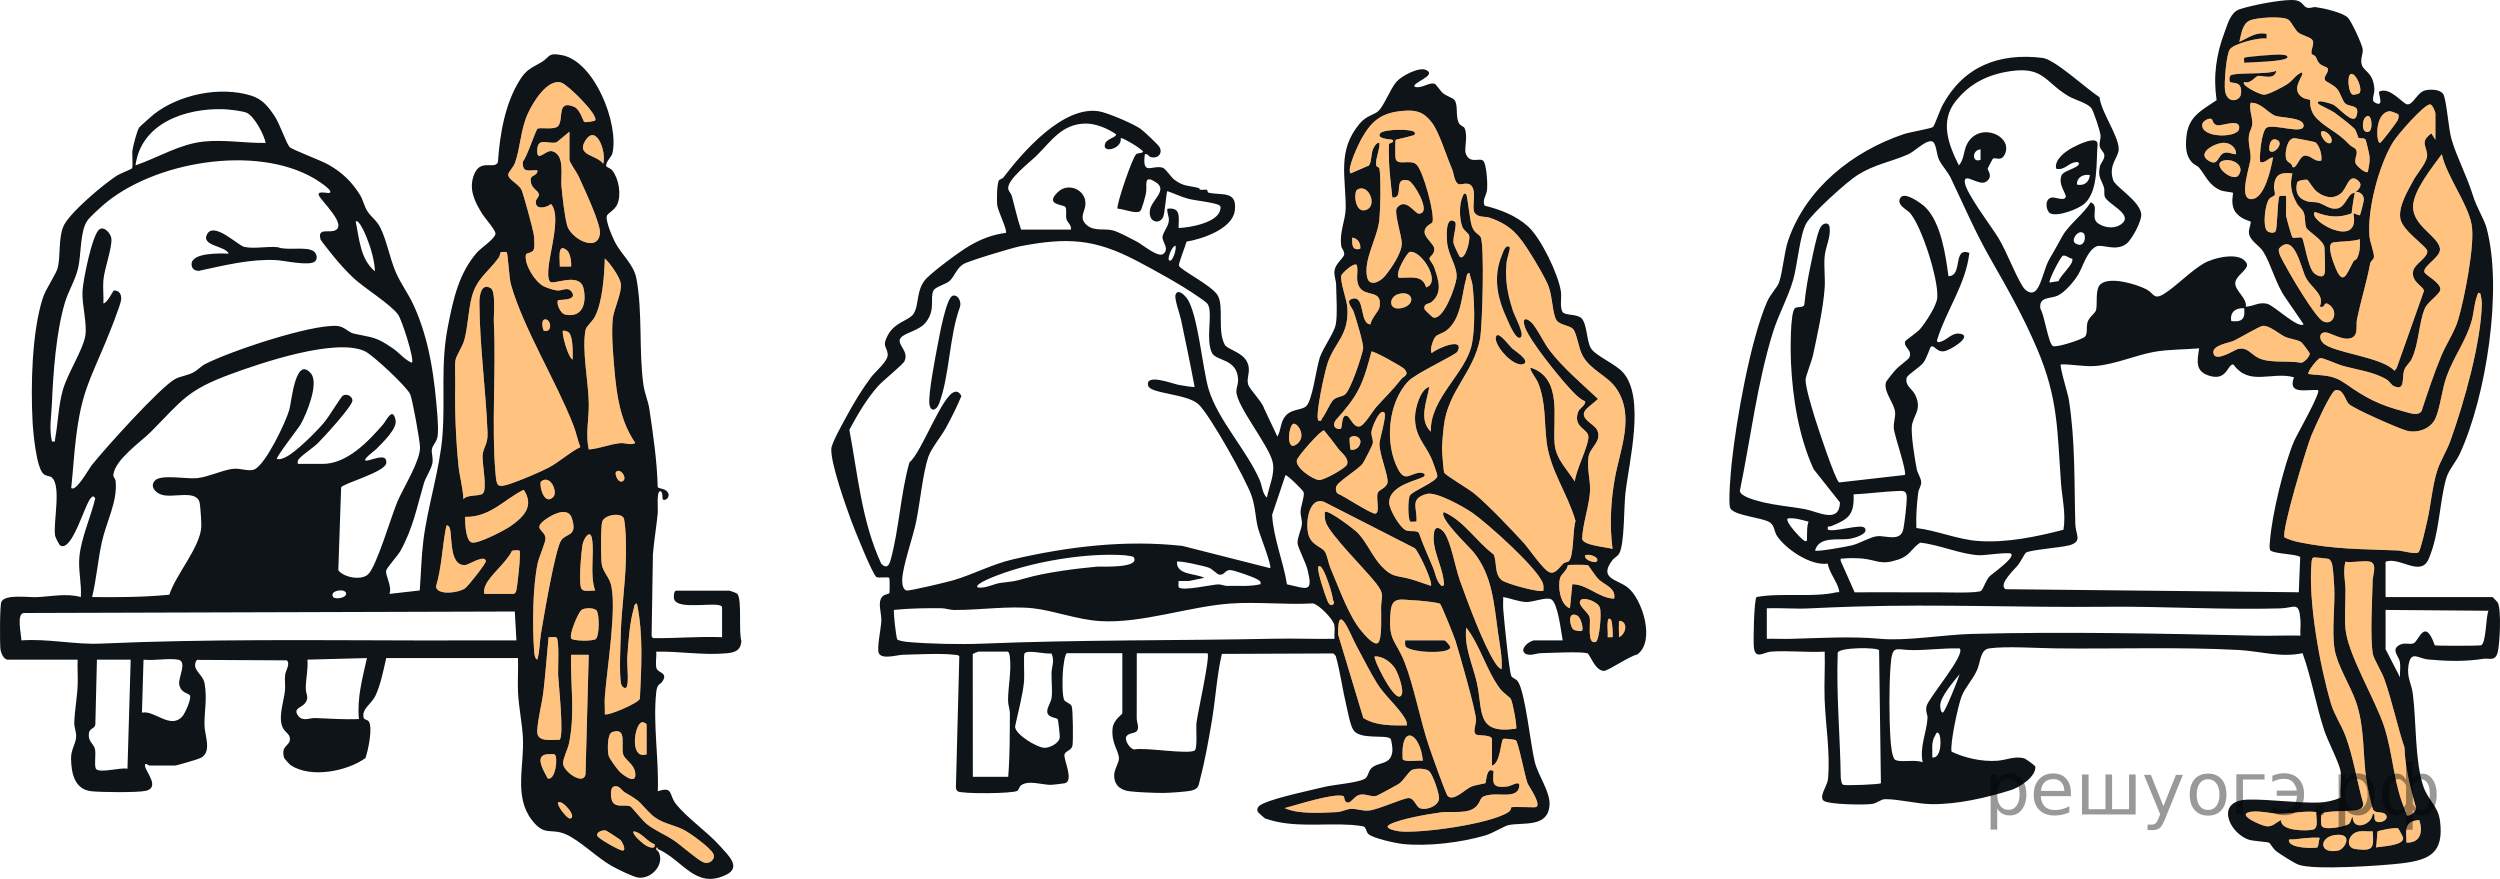 <?xml version="1.0" encoding="UTF-8"?>
<svg id="_Слой_1" data-name="Слой_1" xmlns="http://www.w3.org/2000/svg" width="291.656" height="102.532" version="1.1" viewBox="0 0 291.656 102.532">
  <!-- Generator: Adobe Illustrator 29.7.1, SVG Export Plug-In . SVG Version: 2.1.1 Build 8)  -->
  <path d="M76.745,99.234c.955,1.496-.714,3.368-2.294,3.146-.598-.084-2.406-.975-3.013-1.311-1.756-.97-3.773-3.023-5.439-3.743-1.763-.762-2.451.298-3.957-1.665-2.118-2.761-.861-6.347-1.04-9.633-.09-1.656-.483-3.525-.568-5.236-.066-1.335.044-2.688-.002-4.023h-15.375c-.318,1.399-.654,3.149-1.277,4.435-.459.948-1.623,1.495-1.353,2.548.053.208.451.22.58.392.521.691-.065,3.425-.373,4.293-2.154,1.56-6.373,2.377-8.71.843-.115-.076-.749-.749-.787-.884-.401-1.447.689-1.344.688-2.173-0-.595-.543-.778-.807-1.272-.619-1.164.07-3.019.222-4.346.069-.598-.048-1.238.018-1.855.049-.462.665-1.383.182-1.71l-10.482-.056c-.711,1.148.698,1.618.899,2.697.332,1.778-.013,3.208-.004,4.86.007,1.258.912,3.147-.416,3.874-.276.151-2.802.897-3.039.897h-3c-.082,0-.566-.496-.472.096.104.657,1.783,2.483.055,2.858-.978.212-5.225.166-6.334.042-1.951-.217-2.338-2.1-2.358-3.839-.011-.999.52-1.655.588-2.433.055-.634-.228-1.146-.214-1.685.036-1.392.353-3.084.398-4.485.031-.967-.038-1.944-.008-2.909H.901c-.469,0-.796-.788-.847-1.213-.084-.705-.084-5.101.102-5.522.411-.933,3.128-.512,4.128-.558,1.685-.078,3.464-.478,5.147-.008.107-1.612-.327-3.128-.164-4.75.22-2.193,1.331-4.608,1.847-6.765-.243-.249-.183-.345-.467-.095-.743.653-2.209,6.407-3.621,5.592-.107-.062-.572-.934-.605-1.178-.218-1.603.788-5.894-.42-6.787-.202-.149-.594-.13-.879-.339-.888-.652-1.26-4.958-1.323-6.168-.217-4.207-.087-10.367,1.186-14.369.364-1.146,1.622-2.88,1.78-3.652.295-1.44.055-3.192.594-4.649.567-1.536,4.814-5.093,6.329-6.037.315-.196,1.664-.735,1.714-.815.136-.216-.011-1.617.051-2.103.06-.48.547-2.351.789-2.676.082-.11,1.516-1.388,1.726-1.552,2.975-2.309,7.718-3.281,11.34-2.157,1.316.408,2.037,1.327,2.779,2.467.553.849,1.333,3.146,1.71,3.534.299.307,3.669,1.564,4.514,2.045,1.6.911,2.75,2.001,3.719,3.588.338.553.461,1.311.882,1.927.462.675,1.05.997,1.484,1.888.736,1.513,1.095,3.566,1.779,5.15.565,1.307,1.446,2.481,2.042,3.765,1.938,4.176,2.498,8.738,2.837,13.268.043.572.075,1.512.008,2.061-.086.71-.589,1.034-.676,1.575-.073.45.165.933.067,1.558-.122.77-.784,1.669-.993,2.382-.826,2.812-1.271,5.263-2.753,7.922-.304.545-1.61,1.968-1.657,2.294-.089.616.726,1.845.381,2.705l3.537-.402c.152-1.943.185-3.907.428-5.844.501-3.998,1.908-8.259,2.221-12.197.356-4.491-.257-8.21.652-12.827.621-3.153,1.268-6.148,3.401-8.586.402-.459,2.118-1.608,2.134-2.167.013-.439-1.257-1.841-1.574-2.361-.826-1.353-1.524-2.723-.997-4.334.722-2.204,2.402-.703,2.857-1.64.215-3.216.818-6.839,2.564-9.608.825-1.308,1.385-1.378,2.579-2.105.948-.577.634-1.105,2.311-.785,3.863.737,6.67,8.052,5.911,11.428-.109.485-.811,1.001-.726,1.512.024.144.503.257.682.479.778.969,1.11,2.844.601,3.993-.278.627-.984.967-1.177,1.265-.298.461.592,2.494.873,3.059.79,1.587,2.226,2.609,2.55,4.38.718,3.919.261,8.369.8,12.305.137,1.004.563,1.937.699,2.859.445,3.014.899,6.064.974,9.104.043.162.584.184.83.323.978.55.102,1.458-.255,1.103-.035-.034.045-.94-.282-.934-.457.008-.24,2.065-.283,2.522-.153,1.613-.444,3.24-.568,4.862l-.154,9.529.149.225c2.671.043,5.377-.221,8.074-.106v-3.463c0-.886-5.159.447-5.593-.972-.087-.283-.03-.994.249-.994h6.188c.086,0,.87.284.94.372.562.713.12,4.389.473,5.527-.114,1.122-.784,1.318-1.78,1.409-2.699.247-5.467-.251-8.165-.195.075.582-.129,1.397.036,1.932.174.568,1.352.497.721,1.493-.31.489-.639.25-.755,1.351-.387,3.673.327,7.814.188,11.511,1.815-.595,1.286.394,2.063,1.411,1.276,1.668,3.745,3.328,5.253,5.043.87.99,2.478,2.406.66,3.289-3.6,1.749-5.042-1.738-7.977-3.004-.01-.004.038-.113-.094-.186l-.096.095c.013.355.18.265.189.279ZM69.432,14.054c.437-.613-3.18-4.164-3.927-4.407-1.637-.533-3.338,2.317-3.921,3.593-.879,1.923-.851,3.985-1.516,5.787-.182.494-.741,1.029-.771,1.308-.067.61,1.194,1.082,1.55,1.823.21.438,1.318,4.533,1.415,5.139.067.42.138,1.439.015,1.797-.157.456-.877.378-.923.618-.217,1.134,1.066,3.188,2.097,3.7.355.176,1.229.461,1.601.478.572.025,1.156-.438,1.584.088.921,1.133-1.433.964-1.517,1.044-.265.256.186,1.551.85,1.681,2.038.402,2.476-1.416,2.112-3.045-.448-2.006-3.58-.336-3.918-.805-.946-1.312,1.666-7.301.116-9.059-.558.484-1.857.704-1.769-.289.029-.328.436-.525.344-.895-.108-.433-1.009-.664-.941-1.724.03-.471.881-.412.77-1.028-1.063-.013-1.751.344-1.687-1.015.481-.496,1.499-3.686,1.718-3.823.315-.197,2.024.182,2.423-.341.644-.845-.227-3.09,1.857-2.212.661.279,1.063,1.687,1.155,1.746.19.12,1.237-.093,1.286-.162ZM30.994,16.676c-.187-.985-1.318-3.089-2.199-3.513-.456-.22-2.184-.408-2.761-.425-4.392-.126-9.576,1.619-10.227,6.557,2.633-.901,5.154-2.5,7.992-2.784,2.402-.24,4.807.202,7.195.163ZM66.433,15.367l-1.49,1.228c-.994.314-2.305-.771-2.267,1.108.025,1.216,1.026-.261,1.747-.064,1.514.413.975,2.859,1.074,3.998.117,1.34.338,3.313.646,4.598.372,1.553,3.586,3.334,3.849,1.002.125-1.11-1.913-5.374-2.489-6.667-.187-.421-1.07-1.64-1.07-1.927v-3.276ZM70.368,19.111c.426-1.309-.82-4.883-2.138-2.604-.961,1.662,1.427,1.563,2.138,2.604ZM38.494,22.48c.364-.319-1.615-1.528-1.817-1.647-6.835-4.033-18.867-1.979-24.709,3.151-.448.393-1.488,1.335-1.788,1.772-.848,1.233-.699,3.928-1.06,5.494-.335,1.452-1.139,2.682-1.552,4.066-1.02,3.423-1.364,8.201-1.513,11.78-.062,1.476-.342,2.856.003,4.401.492.041.311.023.368-.282.351-1.875.371-3.784.891-5.668.54-1.958,2.353-4.692,2.632-6.356.243-1.445-.397-3.538-.327-5.196.051-1.216,1.115-6.577,1.958-7.227.564-.435,1.357.479,1.413,1.064.103,1.089-.817,3.516-.932,4.854-.076.881.047,1.823-.001,2.712.473-.035,1.116-1.492,1.232-1.511.644.001.872.445.844,1.038-.028.606-1.463,4.142-1.803,4.959-1.909,4.594-2.809,5.913-3.461,11.147-.243,1.952-.354,3.952-.563,5.894.53.539,2.093-2.276,2.355-2.608,1.481-1.879,7.994-9.12,9.762-10.097.55-.304,1.432-.417,2.071-.741.535-.271.951-.758,1.432-1.004,2.932-1.506,12.297-4.644,15.389-4.45.826.052,1.363.764,1.936.891,2.272.506,2.546.319,4.618,1.755.723.501,1.364,1.329,2.187,1.652.314-.373-1.176-5.002-1.605-5.603-.889-1.242-3.922-3.07-5.242-4.313-.755-.711-1.597-1.631-2.248-2.436-.226-.279-1.52-1.885-1.557-2.007-.412-1.361.85-.837,1.523-1.028,1.845-.525-1.555-3.548-1.742-4.179-.169-.571,1.14-.13,1.309-.278ZM43.743,31.654c-.048-1.268-.496-2.792-.98-3.981-.081-.199-.906-2.199-1.267-1.822.429,2.021.531,4.397,2.247,5.802ZM66.621,31.093c.067-.497-.087-1.545-.469-1.874-1.186-1.022-.813,1.125-.846,1.874l1.314-0ZM59.109,29.417c-.039-.035-.628-.047-.71.023-.045.039-.071.423-.214.617-1.235,1.685-2.563,2.42-3.135,4.553-.434,1.618-.441,3.487-.895,5.097-.216.768-.931,1.77-1.025,2.345-.092.563-.003,2.04-.019,2.792-.065,3.064.072,6.505.385,9.554.123,1.201.525,2.567.564,3.838.498-.586,1.778-.293,2.252-.651.58-.439-.097-3.651-.01-4.499.099-.962.632-1.231.576-2.627-.204-5.051-.924-10.099-.951-15.164-.004-.803.214-2.335,1.322-1.679.622.368.325,3.147.364,3.941.28,5.732-.287,12.058.189,17.596.136,1.588.179,1.781,1.689,1.298,1.091-.349,3.466-1.353,4.488-1.883,1.25-.649,2.42-1.772,3.725-2.41-.32-.828-.483-1.702-.805-2.53-2.019-5.19-5.838-11.302-7.304-16.482-.199-.704-.345-3.604-.485-3.73ZM74.12,51.682c-1.748-2.526-2.172-5.514-2.436-8.517-.15-1.71-.384-4.348-.195-5.995.134-1.163,1.084-3.011.936-4.097-.099-.728-1.272-2.408-1.865-2.917-.054,1.956-.266,5.053-1.161,6.799-.261.509-1.007,1.119-1.087,1.535-.452,2.352.348,6.122.379,8.6.023,1.834-.398,3.519-.007,5.344,1.242-.085,2.448-.624,3.686-.737.629-.057,1.126.294,1.75-.016ZM63.435,38.579c1.025.271.866-1.194.276-1.308-.65-.125-.438,1.002-.276,1.308ZM66.385,38.815c-.129-.143-.495-.257-.701-.234-.208.226.565,3.094,1.122,3.369.003-.734.072-2.587-.421-3.135ZM34.745,54.118h2.906c2.841,0,5.3-2.605,7.027-4.591.396-.455,1.138-2.158,1.47-.512.207,1.026-1.562,2.667-2.307,3.427-.14.142-1.672,1.238-1.127,1.303.611-.012,2.489-1.013,2.35.272-.116,1.07-5.169,2.424-5.266,2.846l-.331,9.668c.643.83,2.61,1.208,3.436.507,1.012-.858,2.731-6.8,3.463-8.524.682-1.606,2.686-4.765,2.633-6.352-.027-.805-.863-5.519-1.148-6.17-.384-.877-4.374-4.598-5.286-5.019-3.419-1.577-12.04,1.347-15.605,2.657-5.193,1.908-5.706,3.076-9.363,6.752-1.161,1.167-4.157,3.212-4.373,4.989-.034.279.239.484.265.741.242,2.409-1.087,4.765-1.602,7.1-.467,2.118-.634,4.33-1.143,6.442,3.01.037,6.012.018,9.008-.272.756-2.349,3.57-5.496,3.731-7.898.028-.416-.108-2.38-.181-2.776-.306-1.66-3.104-.56-4.445-.991-.714-.23-1.405-.949-.801-1.636.698-.795,3.716-.16,4.95-.298,1.367-.153,3.226-1.052,4.338-1.102.762-.034,1.78.343,2.334.089,1.324-.607,3.661-5.503,4.075-6.977.278-.988.704-6.28,2.495-4.256,1.016,1.149-.478,4.725-1.166,5.957-.241.431-2.961,3.9-2.775,4.061.397.065.659-.056,1.001-.215,1.216-.568,3.723-3.098,4.617-4.188.407-.496,1.867-2.869,2.067-2.993.449-.278,1.11.058,1.121.561.015.643-3.347,4.303-4.022,4.97-.579.572-1.718,1.283-2.222,1.859-.185.211-.139.31-.127.57ZM71.871,55.055c-.187.188.177,1.211.652,1.121.811-.153-.083-1.692-.652-1.121ZM63.082,56.202c-.159.779.507,2.797,1.478,1.756.542-.581-.372-2.705-1.478-1.756ZM54.252,60.302c.015.711.05,2.852.839,2.997.741.136,3.732-1.406,4.464-1.913,1.538-1.065,2.813-2.355,1.539-4.249-2.365,1.182-3.909,3.216-6.842,3.166ZM62.68,76.956c.298-.987.265-2.061.428-3.037.291-1.74,1.671-9.976,2.38-10.915.636-.842,1.893-.393,1.234-2.53-.414-1.341-2.049-.562-2.858-.028-1.975,1.304-.236,1.327-.228,2.372.004.479-.748,2.155-.902,2.864-.594,2.724-.625,7.247-.434,10.065.019.285.041,1.112.38,1.208ZM74.305,70.405c-.365.065-.306.395-.381.647-.459,1.533-.636,3.985-.74,5.626-.059.926.178,2.582-.027,3.342-.136.502-.596.138-.685-.201-.262-.994-.082-4.688-.047-5.959.075-2.727.492-5.503.578-8.222.047-1.498.061-3.607-.195-5.063-.149-.848-2.264-.573-2.543.27-.194.586-.171,4.221-.066,4.956.118.828.75,1.414,1.009,2.175.862,2.526-.444,10.312-.649,13.382-.043.651.024,1.314-.001,1.964.263.26,3.91-1.274,4.093-1.81.169-3.72.414-7.431-.346-11.107ZM52.368,61.419c-.303-.322-.322.045-.366.285-.411,2.207-.484,4.533-1.14,6.731.155,1.048,2.612.748,3.391.2.373-.263,2.481-2.935,2.431-3.185-.159-.793-1.964.424-2.363.464-2.116.21-1.442-3.953-1.952-4.494ZM69.433,68.906c-.664-1.887-.062-4.321-.376-6.082-.204-1.14-.988-.001-1.108.764-.168,1.075-.386,3.868-.204,4.851.141.762,1.093.401,1.688.467ZM56.495,69.282h3.469c.12-.08.202-.176.246-.316.162-.504.586-4.563.395-4.723-.083-.069-.739-.055-.883.026-.572,1.274-2.549,2.827-3.054,3.969-.164.37-.232.633-.173,1.044ZM38.871,69.653c.207.3,1.614.135,1.498-.462-.115-.592-2.016-.29-1.498.462ZM69.576,71.198c-.324-.322-1.452-.314-1.784.004-.361.346-1.436,2.831-1.145,3.295.177.282,2.565.345,2.885.031.407-.402.411-2.966.044-3.33ZM60.058,71.34l-57.288.174c-.877.106-.277,2.51-.274,3.195,3.112-.224,6.173.513,9.278.374,12.449-.555,25.189-.384,37.682-.365,3.596.005,7.196-.021,10.79-.007l-.187-3.372ZM64.905,74.363c-.184-.111-.654.001-.908-.024-.196,2.079-.352,4.168-.589,6.245-.169,1.482-.675,3.285-.733,4.714-.054,1.338,1.658.992,2.612.999.534-.455-.124-6.486-.175-7.553-.034-.703.172-4.152-.207-4.38ZM68.683,76.394h-2.064c-.075,3.584.496,6.782-.238,10.339-.14.675-.69,1.697-.693,2.324-.004.916,2.362,2.622,2.62,1.284l.376-13.948ZM42.807,76.771l-6.938.185c.085,1.116-.183,2.172-.196,3.286-.009.763.429,1.125-.073,1.782-.421.552-1.401.595-.866,1.403.544.822,1.343.317,2.012.34,1.704.06,3.414.197,5.125.118-.235-2.451.413-4.758.936-7.114ZM15.245,76.957h-3.938l-.185,7.584c-.117.593-.803.312-.766,1.304.027.717.603,1.003.725,1.541.135.596-.117,1.972.121,2.313.386.552,2.962-.219,3.669-.011l.374-12.731ZM20.776,76.957c-1.167-.197-2.805.144-4.031,0l-.186,6.179c1.469-.31,3.284,1.968,4.69.471.322-.343,1.131-2.117.902-2.497-.141-.234-1.086-.244-1.247-1.298-.117-.765.981-2.667-.128-2.854ZM75.433,88.002v-3.463c0-.117-.314-.288-.469-.288-.936-.001-1.61,4.436.469,3.752ZM71.427,85.406c-.615.211-.572,2.246-.409,2.791.096.321,1.031,1.612,1.312,1.872.69.638,2.06,1.49,1.75-.059-.182-.909-1.18-1.364-1.377-1.999-.299-.966.517-3.222-1.277-2.606ZM64.723,88.025c-.106-.091-.948-.046-1.16.016-1.169.341.018,2.138.339,2.774.895.279,1.22-2.449.821-2.79ZM71.61,91.76c-.468.153-.357,1.3-.204,1.667.375.9,1.554.367,2.153.657.129.063,1.415,1.671,1.889,2.046.964.763,2.141,1.223,3.155,1.904.873.586,2.71,2.241,3.444,2.558.708.306,1.462-.356,1.173-.98-.331-.714-2.753-2.466-3.535-2.846-1.223-.594-2.626-.733-3.689-1.746-1.479-1.41-1.022-1.395-3.065-2.556-.441-.251-.679-.914-1.321-.705ZM65.121,93.619c-.24.23,1.025,1.948,1.402,1.87.862-.177-.983-2.272-1.402-1.87ZM72.374,97.983c-.085-.078-1.615-1.087-1.716-1.103-.35-.055-1.054.153-.996.581.045.338,2.454,1.665,2.888,1.753.63.127.028-1.044-.175-1.231ZM76.368,98.489c-.9-.289-1.468-1.37-2.435-1.5-.298.313,1.188,1.529,1.429,1.66.393.213,1.157.483,1.006-.16Z" fill="#0f1418"/>
  <path d="M273.058,89.968c-.17-1.01-1.502-3.513-1.925-4.817-.952-2.934-1.474-6.063-2.511-8.951-2.558.555-4.952-.238-7.462-.373-6.843-.369-14.447-.103-21.375-.187-2.175-.026-5.694-.273-7.704-.001-1.075.145-1.012,1.562-1.425,2.509-.479,1.1-1.363,1.99-1.802,3.068-.398.976-1.389,5.603-1.179,6.477,1.6.753,3.572,1.186,5.349,1.056,1.048-.077,2.018-.578,3.102-.281.257.07,1.312.875,1.319.96.101,1.2-1.851,2.435-2.861,2.75-2.887.9-6.223,1.671-9.252,1.635-1.651-.019-3.92-.612-5.438-.578-.471.011-.913.468-1.508.555-.901.132-4.897.071-5.578-.342-.705-.428.376-1.782.447-2.534.289-3.059-.284-6.301-.392-9.362-.065-1.838.063-3.694.009-5.531-2.049.117-4.253-.154-6.283-0-.82.062-1.792.963-1.976-.458-.09-.691.013-5.743.316-5.915,2.885-.528,6.524.099,9.35-.557.221-.051.348.138.262-.254-.221-1.001-1.135-2.019-1.318-3.087-1.968.287-4.841-1.653-5.893-3.196-.381-.558-.272-1.19-.836-1.599-.807-.586-4.337-.799-4.654-1.718-.238-.689.08-4.218.181-5.188.525-5.011,2.178-14.372,4.146-18.887.351-.805,1.178-1.644,1.37-2.189.461-1.309.586-3.49,1.073-4.919,2.075-6.08,7.518-10.387,13.457-12.398.717-.243,3.135-.646,3.433-.833.163-.102.852-2.058,1.095-2.509,2.456-4.556,6.565-6.179,11.687-5.562,1.465.176,5.197,3.676,6.654,4.589.193,1.759,2.202,4.452,2.237,6.016.023,1.028-1.238,1.788-.655,3.637.256.812,3.187,2.476,3.285,4.027.05.783-1.103,2.975-1.775,3.452-1.264.898-2.763-.044-3.463.276-1.06.485-1.555,2.299-2.064,3.191-.477.834-1.614,2.184-2.491,2.567-.844.369-2.17.067-1.979,1.497.477.723.917,4.028,1.462,4.361.393.239,3.543-.81,3.771-1.111.291-.382.12-1.088.257-1.615.169-.646.895-1.08,1-1.435.207-.698-.146-2.483.545-3.062,1.097-.921,4.165.003,5.353.619.881.457.807,1.289,2.062.508,1.354-.843,3.019-2.584,4.578-3.519,1.148-.688,4.334-1.473,5.041-.026.338.691-1.338,1.412-1.333,2.336.004.888,1.399,1.723,1.232,2.714.957-.038,1.456-.571,2.491-.335.799.182,3.62,2.951,4.257,2.392l-2.094-3.056c-1.103-1.497-1.712-3.995-2.623-5.431-.492-.775-1.64-1.265-1.67-2.28-.01-.327.284-1.089.197-1.206-.068-.092-1.278-.298-1.843-1.252-.536-.906-.138-2.046-.215-2.125-.053-.054-1.074-.121-1.482-.301-1.345-.593-1.711-1.711-2.453-2.605-.213-.256-.612-.37-.856-.643-.74-.826-.732-1.855-.644-2.908.204-2.426,1.717-3.107,3.53-4.338-.411-2.868-.047-5.346.963-8.023.356-.944.687-2.246,1.722-2.587C262.712.603,265.853.005,267.337,0c1.439-.004,1.257.831,1.918.919.335.045.632-.123.873-.092.912.119,3.172.624,3.784,1.237.406.407,1.683,3.144,1.729,3.705.046.557-.314,1.112-.107,1.791.242.797,1.357.874,1.467,2.857.025.458-.357,1.28-.015,1.495,1.286.811.416-1.072.572-1.224,1.26-.626,2.772,1.446,3.276,1.488.72.059,1.153-1.417,2.106-1.636.603-.139,1.738-.136,2.099.447.373.602.611,4.045.953,5.226.624,2.153,1.793,4.277,2.521,6.64.411,1.335,1.296,2.723,1.562,3.698,1.94,7.11-.024,19.726-3.108,26.386-.444.959-1.312,1.889-1.595,2.901-.813,2.91-.765,6.415-2.042,9.38-.931,2.162-3.429-.336-5.023.321v4.119h12.469c.046,0,.565.549.632.679.419.813.232,4.722-.016,5.74-.276,1.132-1.008.677-1.657.778-2.198.344-4.198.284-6.44.084-1.196-.106-2.05-1.132-2.319.719-.203,1.4.357,2.071.516,3.327.408,3.223.228,7.819,1.224,10.759.545,1.61,1.722,2.26,1.944,4.05.452,3.647-1.125,4.514-4.409,4.916-2.278.279-10.358.835-12.114.161-.522-.2-2.081-1.189-2.567-1.555-.358-.269-.748-.944-.803-.975-.347-.196-1.92-.15-2.635-.46-2.24-.97-3.623-4.516.144-4.597,2.61-.056,5.681.422,8.257.343.815-.025,1.788-.242,2.523-.569-.11-.947.152-2.188,0-3.089ZM267.004,2.319c-.606-.485-3.812-.289-4.58.091-.868.429-.947,1.625-1.178,2.473,1.095-.472,1.877-1.192,3.188-.934v.56c-.888-.181-3.831.596-4.291,1.24-.428.6-.687,4.017-.566,4.827.238,1.597,1.757,1.239,1.861.382.2-1.654-1.113-1.139-1.292-1.418-.088-.137-.092-.615.085-.745.529-.387,4.328-.062,5.326-.541-.155,1.154-1.686.522-2.134.604-.304.056-.914.99-1.614.706-.435.385,1.885,1.505,2.324,1.49.521-.018,2.222-.912,2.711-1.239.702-.469.979-1.116,1.713-1.374.325.369-1.519,1.987.121,2.97.237.142.768.196.798.23.128.148-.221,1.159.858,2.233,1.165,1.158,2.43,1.56,3.749,2.997.208.227.653.389.758.556.328.524-.269,1.108-.006,1.677.117.254,1.12,1.186,1.409.943.096-.611.247-1.138.193-1.778-.019-.226-.402-1.895-.462-1.977-.192-.26-.649-.097-.818-.21-.1-.067-.19-.749-.502-1.093-.245-.271-1.899-1.566-2.285-1.836-.383-.268-1.869-.941-1.935-1.065-.33-.623,1.575.031,1.759.117.585.273,2.357,2.436,2.711,1.354.464-1.42-.723-1.014-1.279-1.473-.348-.286-.579-1.224-.943-1.68-.4-.501-1.307-.853-1.418-1.024-.291-.448.428-.828.308-1.391-.029-.134-.713-.312-.966-.568-.272-.277-.297-.555-.48-.839-.097-.149-.41-.17-.453-.336-.12-.477.367-1.07.113-1.552-.199-.377-1.252-.55-1.7-.933-.35-.299-.775-1.198-1.082-1.444ZM234.571,8.298c-2.636.376-4.767,1.427-6.422,3.51-1.874,2.358-.828,5.075.377,7.487.648-.705.512-1.71.992-2.563,1.45-2.573,5.304-.901,4.397,1.207-.446,1.036-1.212.3-1.443.605-.047.062-.57,1.056-.585,1.117-.05.205.702.898-.159,1.522-.834.605-2.577-1.131-2.517.042.062,1.221,3.175,5.28,3.941,6.559,1.021,1.706,1.798,3.969,2.809,5.62.366.597,1.1,1.072,1.639.382.641-.821.883-2.574,1.557-3.686.568-.936.969-1.729,1.49-2.632.725-1.257,2.451-2.537,3.257-3.863,1.078.411-.121,1.808.89,2.477.836.553,2.07.658,2.835-.066,1.145-1.083-1.838-2.251-2.095-3.107-.098-.325.016-.726-.081-1.043-.291-.951-.749-1.177-.478-2.434.097-.45.573-.829.522-1.341-.036-.363-.463-.627-.536-.989-.094-.46.136-.848.085-1.363-.044-.45-.798-2.746-1.046-3.091-.462-.645-1.929-.983-2.69-1.433-2.714-1.604-2.87-3.469-6.739-2.917ZM275.278,10.845c.35-.553-.436-2.338-.999-2.216-.523.113-.315,2.268.21,2.42.148.043.735-.117.79-.203ZM263.683,18.923c-.142-.702.172-3.686.746-4.027.871-.518,4.532.948,4.304-.349-.15-.858-2.628-.796-3.284-1.038-.851-.314-1.716-1.606-2.892-1.511-.181.787.207,1.636.204,2.341-.002.597-.328.934-.398,1.489-.119.948.225,1.777.198,2.616-.028.879-1.501,4.804.085,4.787,1.574-.017,2.308-3.654,2.534-4.869-.569.04-.859.697-1.498.56ZM284.12,16.303v-3.089c0-.14-.358-1.086-.658-1.036-.795.134-3.747,3.54-4.259,4.363-1.669,2.679-3.067,7.966-2.769,11.086.06.626.592,1.956.509,2.409-.042.232-.381.441-.426.678-.45,2.361-1.085,4.322-1.541,6.507-.177.85.314,2.194-1.084,2.288-.86.058-2.165-.746-2.621-.736-.723.015-.729.741-.28,1.217,1.121,1.188,6.885,1.608,8.347,3.268l.255-.303,3.183-8.995c.048-.543-1.528-1.026-1.25-2.355.17-.814,1.673-1.514,1.652-2.295-.016-.575-2.834-2.288-3.141-3.782-.286-1.393.882-3.312,1.547-4.547.449-.834,1.693-2.139,1.565-3.035-.147-1.035-.781-1.435.501-2.389l.468.748ZM279.782,13.331c-.028-.044-.831-.367-.975-.356-1.814.135-1.608,3.714-1.156,3.699.167-.006,1.968-2.438,2.058-2.621.097-.197.186-.54.072-.721ZM275.913,13.728c-.386.447-.396,1.895.424,1.637.579-.182.36-2.545-.424-1.637ZM258.029,13.894c-.323-.193-1.074.239-1.11.635-.147,1.608,4.069,1.578,4.292.529.279-1.311-1.97-.354-2.487-.438-.618-.099-.572-.654-.695-.727ZM271.932,16.676c.427-.679-.774-1.658-1.123-1.308-.24.241.512,1.608,1.123,1.308ZM270.807,18.737c.132-.555-.228-1.908-.747-2.155-.109-.052-2.187-.454-2.371-.461-.871-.034-1.139,1.653-1.004,2.331.123.622.723.469.752,1.031.486.289.789-1.222,1.408-1.319.712-.112,1.174.774,1.962.574ZM264.808,17.614c.444.439,1.594-.794.945-1.226-.949-.631-1.155,1.019-.945,1.226ZM223.566,61.598c2.373.289,4.84,1.346,7.202,1.514,3.352.237,6.759-.487,9.958-1.306.316-1.841-.161-3.702-.292-5.537-.437-6.111-.322-9.805-2.778-15.572-1.569-3.685-3.393-6.932-5.364-10.369-1.876-3.272-3.104-6.21-4.698-9.537-.393-.82-1.048-1.44-1.388-2.171-.318-.682-.301-2.073-.873-2.141-.771-.092-1.925,1.181-2.768,1.547-1.975.858-3.883,1.149-5.856,2.39-1.255.79-5.307,4.457-5.981,5.635-.753,1.317-1.031,4.84-1.515,6.537-.608,2.134-1.725,4.065-2.392,6.223-1.834,5.933-2.589,12.357-3.841,18.44.013.663,1.833,1.114,2.392,1.264,1.725.462,3.531.562,5.283.903,1.45.282,3.916,1.72,4.003-.801l-3.071-3.874c-1.755-3.84-2.457-8.306-2.652-12.515-.044-.961-.125-5.869.491-6.287.313-.213.943.005,1.069-.394.16-1.686.461-3.331.816-4.983.223-1.036.6-2.986.986-3.882.323-.75,1.067-.81,1.149-.184.157,1.199-.462,2.243-.574,3.378-.117,1.193.084,2.527-.004,3.74-.177,2.446-.86,5.471-1.358,7.817-.15.707-.849,2.422-.864,2.847-.032.87.759,3.392,1.05,4.364.298.997,2.415,7.406,2.864,7.639l7.67-.873c.247-.358-1.185-4.532-1.281-5.333-.092-.77.203-1.391.138-1.993-.122-1.121-1.307-2.264-1.09-3.413.045-.237.98-1.347,1.215-1.601.302-.326,1.441-1.179,1.505-1.306.48-.95-.692-1.215-.452-1.937.048-.145,1.376-1.017,1.746-1.451.631-.74,1.914-2.693,1.994-3.624.179-2.096-1.796-8.337-3.198-9.93-.343-.39-1.624-.922-1.098-1.755.486-.769,2.443.656,2.889,1.09,1.846,1.798,2.387,5.615,2.712,8.059,1.734-.001.447-3.463,2.439-2.71-.405,3.635-2.681,6.674-3.75,10.11-.08.378.167.322.433.243.776-.23,1.388-1.213,2.441-.877,1.099.35-1.381,1.907-2.083,1.998-.904.117-1.113-.794-1.534-.521-.086.056-.476,1.339-.87,1.849-.466.604-1.885,1.41-1.958,1.798-.18.951.664,1.224,1.018,1.982.859,1.836-.374,2.422-.418,3.812-.038,1.181.347,3.591.583,4.822.103.54.516,1.039.52,1.546.004.447-.294.797-.341,1.169-.173,1.379-.276,2.773-.222,4.161ZM260.869,17.987c.023-.765-.662-1.315-1.402-1.328-1.034-.018-3.227,1.175-1.859,2.058,1.243.802,1.067-.649,1.899-.886.486-.138.893.175,1.362.156ZM231.056,17.427c-1.018.051-1.026,1.636.002,1.215l-.002-1.215ZM269.307,43.633c1.872.238,2.773.028,4.374,1.157,2.334,1.645,3.872,2.445,6.73,3.203.637.169,1.719.605,2.106-.062.688-2.129,1.415-4.283,2.262-6.352.606-1.481,1.562-2.798,2.018-4.35.699-2.377,1.966-8.745,1.55-11.012-.467-2.54-2.892-5.588-3.48-8.228-1.094,1.502-3.325,4.238-3.353,6.104-.034,2.26,2.918,3.439,3.135,4.892.149.998-1.964,2.002-1.818,2.739.077.39,1.944,1.223,1.86,2.074-.052.533-1.467,1.41-1.792,2.162-.725,1.675-.693,4.154-1.554,5.936-.222.459-.718.784-.888,1.36-.26.877.18,2.407-1.21,1.78-.235-.106-.48-.546-.769-.729-1.465-.929-3.562-1.167-5.273-1.662-.545-.158-2.147-.892-2.506-.877-.311.012-1.579,1.657-1.393,1.867ZM259.305,18.764c-1.345.448,1.209,2.595,1.857,1.668.8-1.145-.759-2.034-1.857-1.668ZM271.183,31.934c.135-.445,0-2.34,0-2.995,0-.877-1.95-1.949-2.127-2.383-.21-.517-.066-1.163-.296-1.75-.171-.438-.576-.66-.802-1.072-.662-1.211-.854-2.139-.525-3.499-1.329-.148-2.004.045-2.146,1.467-.033.332.159.725.094,1.021-.036.164-.475.257-.665.505-.479.627-.759,3.171-.238,3.698.202.204.797.353.994.055.226-.341.211-3.875.474-4.114.034-.031.709-.039.736-.014.084.08-.03,1.885.022,2.32.034.28.645,2.445.746,2.53.158.134.932-.098,1.091.037.278.236.663,3.395,1.414,4.109.265.252,1.044.691,1.228.084ZM274.745,22.481c.474-.412,1.003-.929.267-1.483-1.019-.767-1.201,1.007-1.946,1.585-.959.744-2.03.403-2.886-.318-.301-.254-.904-1.267-1.005-1.29-.236-.054-1.132.075-1.188.32-.252,1.102.072,1.854,1.161,2.188.464.142.952.05,1.334.165.759.231,1.344.857,2.244.663.727-.157,1.068-1.188,1.547-1.653.155-.15.421-.132.472-.177-.087.086-.389,2.103-.394,2.415-1.615.578-2.733.407-4.293-.168-.956.953,5.339,4.503,4.5.187.078-.089.645.264.746.188.077-.057.469-1.623.469-1.854-.001-.648-.75-1.042-1.029-.768ZM243.04,27.179c-.608-.425-1.503.836-.927,1.206,1.093.701,1.343-.915.927-1.206ZM275.307,27.909c-.994.301-2.163.221-3.093.374-.834.137-.085,2.081.139,2.67.992,2.614,1.376,1.062,2.21-.472.068-.125.306-.14.423-.374.339-.679.362-1.455.322-2.198ZM270.62,35.77c.652-1.358-.956-2.154-1.602-3.36-.574-1.073-1.319-5.29-3.089-3.469-.352.363.498,1.667.721,2.089.597,1.132,3.504,6.092,4.397,6.474,1.31.56,1.861-1.464.412-2.105-.436-.018-.167.557-.84.37ZM241.73,30.173c-.334-.024-.812-.508-1.114-.313-.235.151-1.702,2.923-1.495,3.103l1.046-.171c.137-.601,1.921-2.122,1.564-2.619ZM289.368,34.274c-.288-.3-.321.069-.392.262-.335.906-.371,2-.635,2.923-.67,2.34-2.085,4.164-2.912,6.453-.541,1.499-.749,3.652-1.297,4.882-.555,1.245-2.096,1.773-3.353,1.451-.89-.228-6.347-2.623-6.787-3.145-.408-.484-.646-1.806-1.555-1.571-.512.132-2.473,4.498-2.789,5.279-.562,1.389-3.546,11.215-3.125,11.893.52.238,1.052.422,1.617.538,4.207.868,7.384.8,11.581.98.518.022,2.162.501,2.43.206.272-.3.835-2.9.983-3.522.456-1.907.614-4.222,1.224-6.079.352-1.073,1.083-2.213,1.5-3.37,1.584-4.403,3.623-11.555,3.681-16.171.002-.142-.136-.973-.171-1.009ZM261.807,35.959c-.981-.064-1.686.445-1.5,1.498,1.244.16,1.66-.27,1.5-1.498ZM268.504,39.946c-.404-.325-1.342-.391-1.891-.641-.795-.363-1.852-1.368-2.633-1.286-.412.043-2.696,1.418-3.355,1.721-.657.303-2.661.53-2.389,1.529.272.998,2.43-.442,2.817-.543,1.169-.306,1.575.673,2.5,1.073,1.399.604,3.372.235,4.904.523.384-.04.98-.721,1.01-1.059.009-.104-.862-1.234-.964-1.316ZM256.558,40.64c-1.704.144-3.631.112-5.3.419-2.161.398-4.564,1.466-6.798,1.638-1.391.107-2.659-.22-4.029-.184-.197.201.817,3.421.916,4.047.778,4.909.624,9.668.765,14.588.035,1.238.878,2.025-.699,2.469-.93.262-4.618.536-5.05.856-.184.136-.661,1.11-.915,1.425-.486.604-2.31,2.221-1.499,2.84l34.233.358.164-4.093c-.228-.35-2.88-.378-3.429-.752-.217-.148-.123-.781-.105-1.047.202-3.01,1.639-8.994,2.835-11.772.309-.718,3.117-5.608,2.785-5.923-1.328-.11-3.596.608-2.812-1.497-2.597-.704-5.221,1.079-7.057-1.484-.688-.122-.7,1.861-2.658,1.355-1.845-.477-1.591-1.702-1.347-3.242ZM211.746,64.226c.205.181,3.788-.467,4.35-.616.932-.247,2.083-.959,2.886-1.053.987-.116,2.772.723,3.072-.861.145-.767.385-2.793.395-3.554.013-.963-.378-.892-1.24-.851-1.641.077-3.32.309-4.964.383.099,2.394-.601,2.891-2.586,3.698-.281.114-.509-.112-.412.42.775.334,3.933-.748,4.31-.183.482.722-1.342,1.192-1.828,1.259-1.35.187-3.501-.338-3.982,1.358ZM210.996,60.86c-.805-.2-1.588-.479-2.438-.376-.381.358,1.642,2.481,1.97,2.618.382.16.265-.259.279-.464.042-.608-.052-1.173.189-1.779ZM234.619,64.603c-.253-.228-3.049.186-3.626.173-2.123-.049-4.802-1.256-6.981-1.468-1.041.676-1.153,1.498-2.511,1.956-2.114.714-2.408.093-4.224-.102-.538-.058-1.736-.072-2.256.001-.259.036-.322-.105-.279.28l1.625,3.66c2.054-.025,4.111.002,6.166-.001,1.236-.002,2.493-.007,3.735,0,.781.004,4.603.132,4.88-.198.279-.332.526-1.19.958-1.665.232-.256,3.023-2.177,2.513-2.637ZM278.262,94.972c-.404-.357-1.133-.006-1.421-.545-.179-.336-.685-2.815-.765-3.355-.457-3.096-.177-6.211-1.238-9.247-.641-1.833-2.192-4.24-2.486-6.129-.334-2.147.082-5.004-.037-7.264-.034-.639-.121-2.024-.237-2.572-.052-.247-.2-.584-.457-.667-.083-.027-1.583-.184-1.666-.169-.267.047-.262.38-.283.599-.418,4.439.976,12.118,2.27,16.473.4,1.345,1.21,2.474,1.685,3.747.927,2.487,1.343,5.321,2.068,7.878.041.47-.28.7-.711.793-.793.172-3.566.035-4.068.395-.194.139-.16,1.161-.083,1.4.212.658,2.71.102,3.161-.162.3-.176.305-.85.469-.844.034,1.698,2.267.933,2.346-.371.391-.003.039.624.358.855.567.41,1.702-.275,1.094-.812ZM276.526,65.538c-.679-.191-2.121.139-2.906,0-.299,1.162-.005,2.213.008,3.268.017,1.453-.123,3.077-.005,4.498.251,3.008,3.465,8.259,4.505,11.415,1.093,3.314,1.079,6.805,2.601,10.13.077.168-.116.337.3.272.328-.051.833-.51.839-.843-.656-2.322-1.284-4.642-1.357-7.071-.859-2.574-1.443-5.424-2.34-7.96-.278-.787-1.273-2.453-1.353-2.954-.33-2.054-.067-6.337-.018-8.609.012-.554.549-1.914-.274-2.145ZM206.12,70.967v3.557c.905-.025,1.82.032,2.727.008,3.467-.091,7.071-.323,10.494-.009,3.092.283,7.436-.484,10.677-.569,10.904-.285,22.262-.038,33.189.204,1.719.038,3.448-.045,5.165-.007-.039-.588.05-1.2.007-1.788-.167-2.3-.671-1.435-2.343-1.387-6.794.193-13.679-.26-20.439-.188-9.707.102-19.414-.326-29.09-.026-1.818.056-3.583.121-5.41.214-1.649.083-3.327-.077-4.977-.008ZM278.308,71.154v4.587l1.686,3.275c-.043-.569.079-1.211-.01-1.766-.112-.696-1.065-1.417-.092-1.988.608-.357,1.145-.034,1.667-.206.623-.205,1.3-3.17,2.489.229.26.071,5.09.066,5.384-.005.611-.147.574-3.405.879-4.029l-12.003-.096ZM219.219,75.861c-.229-.365-4.608-.357-4.824.279-.185,4.873.286,9.729.35,14.579.043.223.072.792.312.848.409.095,4.215-.045,4.374-.197l-.212-15.51ZM228.619,75.648c-1.857-.055-3.679.205-5.54.195-1.995-.01-2.329-.764-2.529,1.95-.175,2.376-.157,6.052-.001,8.439.036.55.165,2.23.57,2.427.678.33,2.33-.105,3.187.279-.391-1.78.477-3.55.563-5.148.025-.457-.259-.734-.111-1.413.203-.932,4.612-6.025,3.861-6.729ZM228.618,78.642c-.667.842-2.254,2.617-2.267,3.647-.003.225.056.848.3.843.246-.005,1.819-3.951,1.967-4.489ZM226.181,85.568c-.282-.281-.326.095-.42.24-.501.769-.298,1.7-.327,2.567,1.134.114,1.068-2.488.747-2.807ZM270.246,94.74c-1.406-.184-2.874.195-4.223.203-1.022.006-2.726-.481-3.717-.172-1.222.381,1.534,1.549,2.083,1.621.764.101,1.09-.443,1.728-.717-.096,1.257,2.804,1.282,3.659,1.125.821-.151.36-1.449.469-2.061ZM282.244,95.677c-1.787.108-1.554,1.165-1.498,2.622,1.648.053,1.929-1.271,1.498-2.622ZM279.778,96.645c-.26-.164-2.314.263-2.399.352-.065.068-.092,1.555-.196,1.862.651-.123,3.417-.208,3.159-1.173-.015-.057-.514-1.01-.564-1.041ZM276.808,96.987c-.513.036-1.081-.066-1.584.012-1.273.197-1.732,1.898-.397,2.059,2.067.248,2.121-.1,1.981-2.071ZM272.453,97.409c-1.91.224-1.975,2.273.32,1.82.798-.158,1.845-2.074-.32-1.82ZM270.619,97.738c-1.039-.07-2.063.086-3.091.191-.199.021-.63-.123-.469.273.301.742,2.615.783,3.265.67.159-.028.202-.904.295-1.134Z" fill="#0f1418"/>
  <path d="M124.464,76.208c-.263.081-.437,1.73-.467,2.155-.048.683-.113,2.85.175,3.331.138.231.69.338.853.694.151.33.188,4.086.092,4.581-.131.673-.892.588-.94,1.125-.054.603,1.105,2.993.059,3.279-.131.036-1.472.193-1.655.193-.949.002-2.665-.596-3.479.071-.193.158-.273.531-.407.619-.521.342-6.457.377-6.948.067-.139-.087-.19-.225-.231-.374l.4-15.378c-.134-.192-.364-.16-.565-.184-1.62-.194-4.296-.039-6.018 0-.703.016-2.426.585-2.805-.177-.265-.535.274-2.999.294-3.832.021-.905-.516-2.168.166-2.828.253-.245.727-.218.773-.383.039-.139.043-1.687-.019-1.749-.154-.153-1.221.044-1.485-.094-.446-.232-2.63-5.703-2.961-6.607-.638-1.744-2.42-6.747-2.31-8.374.047-.689,1.339-2.96,1.742-3.71.814-1.516,1.786-3.135,2.88-4.608.513-.691,2.042-1.902,1.955-2.712-.104-.967-.707-.859.028-2.234.811-1.515,2.462-1.677,2.977-2.456.715-1.082.249-2.913,1.587-4.219.972-.949,3.834-3.098,5.029-3.777,1.371-.779,2.588-1.247,4.169-1.46.198-.265-.902-2.53-.998-3.139-.089-.562-.064-2.57.188-3.0.059-.101.385-.15.514-.32,2.259-2.974,6.939-8.372,11.115-7.729,1.024.158,4.011,1.438,4.885,2.047.349.243,2.033,1.823,2.203,2.112.429.729-.156,1.411-1.001,1.186-.251-.067-.362-.432-.699-.336-.326,2.589.804,1.23,2.076,1.573.345.093.955,1.094,1.392,1.421,1.086.814,1.681.645,2.774.943.388.106-.307.287.988.2.087-.006.053.317.205.353,1.498.351,3.413-.305,3.052,2.142-.309,2.093-3.805,3.273-5.617,3.567-.122.448-.945,2.563-.9,2.788.096.482,3.894,2.343,4.544,3.501.731,1.302-.076,4.117.813,5.741.301.551,1.987.845,2.563,1.934.581,1.098-.065,1.813.15,2.652.162.636,1.624,2.01,1.866,2.825l1.559,3.306c.453-.765.317-1.687.954-2.419.689-.792,1.669-.639,2.321-1.052.809-.512,1.25-4.569,1.689-5.801.397-1.114,1.645-2.826,1.84-3.779.226-1.102.065-3.402.05-4.646-.007-.569-.271-1.032-.188-1.661.114-.868,1.082-1.459,1.125-1.896.04-.408-.295-.671-.34-.971-.244-1.639.515-3.051.518-4.452.008-3.655-1.003-6.693,1.611-9.811.862-1.029,1.707-1.014,2.229-1.518.63-.609,1.369-2.55,2.063-3.369.587-.693,2.642-1.786,3.471-1.395,1.39.654-1.821,1.529-1.309,1.961.774.266,1.65-.575,2.311-.349.198.068.645.821.974,1.094.394.328,1.073.523,1.303.758.491.502.151,1.887.518,2.665.208.441.586.405.699.66.425.959-.083,2.41.141,2.978.533,1.351,1.766.274,2.117.945.322.617.44,2.588.358,3.31-.068.596-.589,1.18-.278,1.805,1.843.469,3.637,1.134,5.069,2.428,1.496,1.351,3.542,5.59,3.83,7.595.097.673-.15,1.846.192,2.383.273.429,1.688.203,2.213.738.658.672.585,2.646,1.096,3.493.532.881,2.858,1.822,3.741,2.817,2.627,2.958.698,10.409.279,14.139-.175,1.563-.097,5.854-.706,6.97-.191.35-.58.489-.843.843-1.584,2.133.601,2.174,1.824,3.141,1.706,1.349,3.27,6.295,1.098,7.826-.798.117-3.418,1.929-3.889,1.906-1.064-.051-1.623-1.991-1.93-2.065-.873-.211-4.259-.032-5.407-.005-.563.013-1.335.401-1.852.028-.694-.501.517-1.518,1.109-1.518h3.281c-.177-.939-.547-4.31-1.31-4.776-.55-.335-2.115.31-2.907.298-.868-.013-1.86-.434-2.719-.576.013.464-.034.936.001,1.402.08,1.079.687,7.273.943,7.81.12.25.534.313.75.609.872,1.192,1.499,7.464,1.992,9.431.414,1.652,1.868,3.512,1.711,5.123-.245,2.507-2.997,1.896-4.734,2.215-.501.092-1.869.955-2.727,1.208-2.856.843-6.671,1.307-9.632,1.008-.796-.08-3.59-.676-4.061-1.187-.22-.239-.27-.759-.505-.849-.191-.073-1.162-.176-1.45-.195-3.348-.224-6.822.402-10.083-.753-.051-.018-.782-.684-.809-.731-.301-.524.249-.852.666-1.035,1.607-.702,5.224-1.464,7.086-1.911,1.181-.283,3.808-.458,4.676-.934.454-.249.406-.891.811-1.264.854-.787,2.325-.279,2.441-2.072.016-.244-.117-1.262-.237-1.366-.57-.494-3.596.183-4.336-1.023-.365-.595-.608-2.01-.787-2.754-.466-1.94-.712-3.938-1.252-5.864l-.27-.292-13.018.054c-.593,2.551-.729,5.221-1.169,7.823-.355,2.102-.806,4.661-1.349,6.703-.201.755-.129,1.2-1.021,1.414-.591.142-2.6.277-3.287.28-1.022.004-2.966-.076-3.948-.194-1.132-.136-1.854-.808-1.785-1.964.038-.637.562-1.388.552-1.882-.018-.88-.946-1.822-.735-3.558.114-.935,1.129-1.576,1.129-1.68v-7.02h-6.469ZM171.574,21.591c-.401-.345-1.073-.035-1.337-.094-.574-.128-.615-1.28-.831-1.767-.691-1.561-1.485-4.316-2.393-5.474-.961-1.226-1.82-1.455-3.361-1.321-2.415.21-3.559,1.078-4.745,3.124-.365.63-1.825,3.639-1.349,4.174l2.127-.919c.28-.206.299-1.374.457-1.835.061-.178.437-.945.789-.8.042.825-.451,1.727-.395,2.533.025.353.365.18.41.542.163,1.285.106,4.474-.018,5.813-.198,2.147-1.849,4.625-1.451,6.707.235,1.227,1.479.664,2.093-.074.721-.867,1.965-2.679,1.965-3.8 0-.9-.952-3.667-.561-4.155,1.022-1.273,2.056.675,2.55.677,1.601.005-.62-3.706-1.204-3.862-1.933-.515-.395,2.127-1.887,1.984-.13-1.338-.346-2.875-.389-4.205-.011-.324-.037-1.819.002-2.038.022-.123.74-.169.386-.496-.065-.06-1.932-.075-1.411-.754.382-.498,3.8-.571,4.034-.087.093.369-.262.32-.51.415-.353.135-1.661.376-1.719.443-.07.081-.066,1.883-.019,2.135.178.964,1.709.062,2.447.739.758.695,2.132,5.662,1.869,6.712-.046.184-.932.402-.928,1.162.004.654,1.042,1.363,1.119,1.882.113.759-.6.935-.547,1.265.02.126.431.605.55.961.471,1.416,1.044,2.903-.287,4.038-.343.292-.947.122-.853.837.009.066.888.918.949.946,1.244.577,2.69-3.621,2.792-4.518.157-1.376-.924-2.585-1.087-4.125-.056-.528-.26-3.308.899-2.489.314.222-.271,1.789-.159,2.5.033.208.668,1.551.741,1.602.622.436,1.235-1.931,1.085-2.487-.089-.329-.65-.585-.815-1.061-.334-.965-.373-2.573.058-3.515.089-.194.167-.485.417-.237.135.134.417,3.082.664,3.738.319.847.725.803,1.006,1.242.48.751.216,10.451-.064,11.878-.788,4.022-3.742,6.031-4.226,10.195-.075.647-.206,2.003-.206,2.619-0.0.399.165,2.524.24,2.771.09.3,2.927,1.962,3.529,2.467,1.776,1.492,4.112,3.97,5.719,5.709.676.732,2.343,3.251,3.086,3.486.672.213,1.119-.614,1.602-1.055.157-.143.472-.128.597-.236.624-.541.45-3.71.803-4.701-.919-3.204-2.945-5.854-3.369-9.194-.308-2.42-.061-4.659-1.034-7.018-.12-.291-1.033-1.506-.843-1.684,3.771,1.208,2.551,5.913,2.805,8.898.15,1.757,1.456,2.963,2.351,4.392.144-1.375,1.544-3.989,1.592-5.169.041-1.002-1.799-1.082-1.226-2.891.174-.551.875-.756.852-1.296-.714-.283-1.434-1.097-1.97-1.686-1.237-1.359-4.481-5.37-5.049-6.94-.297-.821-.132-1.305.657-.656.6.493,1.557,2.479,2.159,3.273,1.592,2.099,3.785,3.924,5.698,5.732l-1.309,1.113c-1.152,1.139.881,1.756,1.216,2.533.574,1.333-.836,1.956-1.015,3.098-.207,1.322.219,2.712.181,3.908-.052,1.636-.866,3.905-.926,5.641.036.798,2.793.964,3.544,1.203-.346-2.716-.219-5.394.244-8.088.594-3.462,2.456-7.484.131-10.725-1.019-1.421-2.877-2.021-3.827-3.667-.526-.912-.693-2.657-1.146-3.162-.423-.472-1.538-.438-1.944-1.054-.456-.691-.469-2.792-.923-3.946-.402-1.021-1.455-2.771-2.064-3.743-1.355-2.163-2.225-3.347-4.754-4.239-.619-.218-1.406.015-1.822-.619-.376-.574.338-2.539-.44-3.207ZM119.12,26.786h5.812c.107-.538-.426-.814-.525-1.254-.092-.407.068-1.113-.119-1.379-.231-.329-2.498-.208-.855-1.765,1.211-1.148,3.309-.252,3.195,1.491-.055.83-.789,1.525.128,2.354.878.793,2.06.39,3.057.641.671.169,2.127.954,2.81,1.313.691.363,2.504,1.925,3.104,1.427.731-.607-.145-1.382-.107-1.97.033-.518.7-1.231.743-1.91.03-.477-.233-.902-.18-1.38,1.649-.222,1.313,1.046,1.311,2.246,1.327-.043,4.626-.628,4.87-2.173.029-.187.092-.339-.103-.469-.507-.338-2.857-.557-3.681-.782-.836-.228-1.584-.608-2.397-.882-.114.116-.295,2.572-.473,2.991-.407.957-1.785.681-1.555-.79.179-1.143,2.118-2.307.705-3.222-1.539-.997-.993.317-1.164,1.253-.065.357-.496,1.983-.693,2.115-.523.351-1.974-.292-2.627-.296-.222-.256,1.769-6.113,2.187-6.368.254-.155.629-.075.806-.27-.204-.396-2.488-1.716-2.622-1.593.196,1.301-2.375,1.865-1.784.562.226-.499,1.374-.693,1.218-1.027-.915-.647-2.343-1.236-3.467-1.235-2.811.003-4.033,2.014-5.808,3.765-.739.729-3.397,2.751-3.286,3.821.03.292.345.573.432.892.355,1.299.626,2.621,1.068,3.894ZM158.334,22.134c-.426.267-.297,2.722.963,2.378,1.508-.411.368-3.211-.963-2.378ZM158.681,29.032c.113-.59-.28-1.258-.935-1.309.001.81-.052,1.529.935,1.309ZM147.805,58.049c.242-1.34.964-2.739.668-4.129-.419-1.973-4.285-6.596-4.237-8.309.012-.418.219-.794.202-1.31-.085-2.518-2.561-2.13-3.054-3.146-.746-1.537.091-4.418-.425-5.566-.155-.345-.897-.784-1.231-1.017-1.927-1.346-4.985-3.026-7.105-4.139-4.951-2.598-8.115-2.741-13.542-1.718-.942.177-6.082,1.718-6.704,2.104-.77.479-1.048,1.468-1.599,1.961-.435.389-1.667.682-1.879,1.119-.443.914.275,2.159-.844,3.65-.814,1.084-2.567,1.249-3.007,1.915-.481.727,1.03,1.467.474,2.669-.193.418-2.494,2.245-3.085,2.91-1.349,1.517-2.386,3.318-3.348,5.097,1.001,5.321,1.432,10.661,3.72,15.627.548.568.881.314,1.074-.372.986-3.49,1.193-7.885,2.215-11.454,1.441-1.163,3.782-7.834,5.277-8.226.361-.095.64.177.781.486-.501,1.226-1.157,2.54-1.818,3.737-.559,1.013-1.704,2.379-2.046,3.387-.638,1.881-.966,5.414-1.419,7.569-.388,1.842-1.518,5.011-1.614,6.639-.024.41.009,1.208.486,1.355.299.092,4.828-.999,5.497-1.198,2.333-.693,4.519-1.875,6.936-2.435,6.461-1.498,13.141-2.299,19.76-1.567l10.24,2.598c.235-.268-1.24-3.984-1.414-4.67-.318-1.248-.288-2.414-.743-3.751-.646-1.898-4.825-9.382-6.179-10.68-1.31-1.257-5.651-1.239-5.894-2.181-.385-1.489,2.849-.24,3.505-.114.275.053,1.824.329,1.913.242-.49-2.626-1.038-5.249-1.591-7.864-.14-.662-.785-2.395-.636-2.869.239-.761,1.011-.005,1.288.346,1.317,1.669,1.852,8.307,2.588,10.707,1.092,3.56,4.443,7.09,5.941,10.542.289.666.315,1.615.845,2.056ZM136.371,30.342c.387.457.958-1.411.747-1.684-.426.106-.93,1.468-.747,1.684ZM166.373,33.525c1.85-.552-.591-4.45-1.936-4.125-.241.058-1.738,2.447-1.256,3.003,1.267.054,2.763-.432,3.192,1.121ZM158.295,30.917c-.392-.348-1.78,1.028-1.817,1.226-.147.786.644,2.801.705,3.726.214,3.261-1.448,3.988-2.303,6.496-.311.913-1.494,6.173-1.072,6.697.433.109.309-.084.428-.236.449-.572.934-1.836,1.346-2.203.39-.347.929-.33,1.296-.578.668-.453,1.99-4.46,2.143-5.362.092-.542-.834-3.527-1.079-4.266-.198-.597-1.1-1.36-.096-1.582,1.421-.314.742,2.973,2.04,3.003.067-.637.97-1.564,1.046-1.98.396-2.162-1.614-1.165-2.329-2.348-.529-.875-.099-1.68-.308-2.594ZM166.931,50.374c-.162-3.91,4.152-6.868,4.793-10.286.381-2.033.29-4.758.064-6.822-.053-.486-.291-.941-.357-1.424-.36.065-.31.391-.382.645-.553,1.954-.521,4.711-2.335,6.093-.363.277-.99.435-1.213.661-.295.298-.744,1.549-.475,1.96.524-.524,3.906-1.986,3.005-.183-.195.389-4.856,2.525-5.733,3.451-2.401,2.537-2.795,7.325-1.153,10.344.805,1.48,1.431.353,2.566.334.167-.003.629.076.47.374-.24.449-4.195.935-4.116,3.166.027.763,1.281,2.982,2.045,3.212.445.134,1.16-.042,1.421.266.478,1.408,1.116,2.752,1.68,4.125.278.677.311,1.42.944,2.054.452.088.287-.363.259-.633-.194-1.82-1.447-3.725-1.104-5.636.156-.87.865-.388,1.208.102.758,1.081,1.276,4.098,1.788,5.516.906,2.511,2.717,7.472,4.091,9.581.202.309.427.66.785.806.09-1.411-.205-2.789-.404-4.181-.496-3.464-.652-6.745-2.872-9.488-.535-.661-4.098-3.992-3.47-4.676,2.354,1.003,3.791,3.447,5.823,4.949.398.942.056,2.297.934,2.999.552.441,4.582,1.514,4.867,1.224.008-.265.031-.535-.046-.796-.516-1.733-6.528-7.093-8.221-8.266-1.023-.709-4.243-2.532-5.359-2.219-2.051.575-1.05,1.644-1.187,3.232-.204-.035-.609.072-.727-.025-.275-.224-.297-2.591-.033-3.029.332-.551,3.175-1.615,3.195-2.27.007-.235-.562-1.788-.711-2.108-.811-1.747-1.93-2.549-1.891-4.811.017-.956.599-3.202,1.666-3.483-.278,1.686-1.28,3.844.187,5.241ZM163.127,34.313c-1.218.364-1.169,2.139.628,1.562,1.478-.475,1.014-2.054-.628-1.562ZM163.442,44.266c.298-.382,1.016-.493.411-1.202-.256-.3-3.702-2.205-3.856-2.05-.361,1.403-.788,2.987-1.432,4.282-.692,1.392-1.626,2.472-2.607,3.574-.843.947.182,1.332.472,1.129.177-.123.046-1.63.656-1.496.449.099.726,1.314,1.476,1.258.568-.043,1.549-1.778,2.001-2.282,1.02-1.137,1.91-1.971,2.879-3.212ZM161.494,48.127c-.55-.539-1.498,1.837-1.509,2.347-.01.439.238.813.167,1.257-.036.225-1.016,2.141-1.198,2.377-.557.722-2.994,2.118-3.089,2.733-.041.266-.028.555.192.743.704.263,3.947,2.427,4.402,2.337.593-.118.003-1.871.294-2.471.165-.341,1.03-.525,1.123-1.189.105-.754-.956-3.267-.945-4.486.005-.559.894-3.324.564-3.648ZM150.904,49.438c-.594.134-.948,3.492.45,2.324,1.086-.907.026-2.432-.45-2.324ZM156.136,52.355c-.54-.722-1.093-1.454-1.671-2.148-.433-.002-2.94,2.903-3.147,3.406-.35.852,1.837,2.357,2.586,2.39.55.024,3.131-1.403,3.253-1.831.219-.772-.646-1.317-1.021-1.818ZM157.558,52.435c.148.149.733-.036.921-.296.785-1.088-.621-1.601-1.03-1.02-.038.054.062,1.27.108,1.317ZM149.966,55.43l-1.558,4.633c.158,2.747,1.295,5.381,1.733,8.105,2.378.522,3.063,1.033,2.413-1.661-.209-.867-1.143-2.621-1.178-3.131-.045-.658.476-1.654.51-2.284.025-.454-.178-.918-.156-1.453.026-.621.481-1.75.361-2.203-.064-.24-1.918-2.053-2.126-2.006ZM166.931,68.346c.277-.378-1.442-4.035-1.88-4.392l-10.544-5.383c-1.847-.744-2.269,2.594-1.833,3.888.405,1.201,1.494,1.304,1.892,1.903.267.402.418,1.388.651,1.922.99,2.27,2.098,5.574,3.659,7.392.322.375,1.416,1.689,1.881,1.328.513-.397.354-3.363.364-4.128.018-1.378.473-1.441-.568-2.806-1.14-1.493-5.502-5.797-5.908-7.206-.109-.377-.11-.743-.087-1.129.339-.364,3.487,2.068,3.841,2.434,1.027,1.062,1.772,2.86,2.811,3.933,1.271,1.314,1.734,1.01,3.255,1.43.838.232,1.641.545,2.465.813ZM132.244,64.979c-.043-.065-.831-.185-1.022-.199-4.461-.323-10.585.716-14.774,2.303-.186.071-2.869,1.047-2.39,1.449.966.148,1.811-.427,2.738-.54,1.468-.179,1.488-.145,2.84-.534,2.382-.687,5.895-1.129,8.392-1.356.333-.03,5.118.241,4.216-1.122ZM186.244,65.537c.492-.49-.841-.999-1.311-.747-.168.574,1.148.908,1.311.747ZM147.057,68.157c.074-.373-.177-.447-.431-.598-.433-.257-2.634-1.032-3.091-1.054-.627-.029-.669.597-1.249.54-.331-.033-.741-.607-1.265-.817-.459-.184-3.517-.872-3.713-.691-.071,1.577,2.127,1.324,3.185,1.873l-1.781.37-1.218.003c.031.217-.072.551.029.719.306.507,3.852-.304,4.586-.326.369-.011.719.186,1.097.177,1.287-.034,2.59.103,3.85-.197ZM185.27,65.951c-.145-.084-2.253-.084-2.371-.009-.06.605-.736.991-.883,1.457-.312.99-.011,3.173,1.136,3.563l.279-2.805c1.692-.018,3.079,1.615,4.875,1.685.257-1.218-1.035-1.542-1.785-2.241-.417-.389-1.162-1.598-1.252-1.65ZM153.809,66.1c-.243.289.758,3.281.977,3.797.1.237.254.762.613.694.43-.285.157-.357.107-.661-.111-.681-.336-1.406-.57-2.055-.059-.164-.751-2.221-1.127-1.774ZM184.382,70.043c-.412.587.927,1.347,1.073,1.993.148.653-.35,3.17.694,2.861.442-.131.733-3.431.484-4.038-.303-.737-1.94-1.259-2.251-.815ZM176.308,94.18c.114-.074,2.293,0,2.719,0,1.079,0-.7-2.497-.804-2.754-.3-.741-1.093-4.886-1.385-5.077-.087-.057-1.352-.234-1.477-.141-.275.204-.319,2.874-1.303,3.105v-3.089c0-.489-1.492-.415-1.752-.496-.591-.184-.1-1.197-.107-1.748-.015-1.058-1.954-7.804-2.4-9.228-.159-.507-1.619-4.137-1.788-4.298-.199-.19-2.545-.403-3.049-.421-1.466-.054-2.545-.474-2.716,1.216-.365,3.605.604,3.405,1.631,6.046,1.098,2.826,1.807,6.721,2.82,9.727.255.757,1.972,5.64,2.204,5.85.7.635,1.976-.745,2.681-1.071.514-.238,1.65-.38,1.715-.441.097-.092.109-2.032.953-1.377-.15,1.543-.074,1.949,1.595,1.771.438-.047,1.442-.743,1.406-.1-.083,1.488-2.134.917-3.264,1.05-1.522.179-1.029.518-1.697,1.301-.891,1.044-2.914.603-4.114.759-1.459.189-4.86.772-6.065,1.431-.807.441.783.754,1.167.794,2.521.261,10.68-.873,12.735-2.272.293-.199.272-.521.298-.538ZM155.683,74.524c-.038-.512.067-1.081-.012-1.582-.109-.687-1.836-2.458-2.511-2.547-3.136.174-6.459-.202-9.57.012-4.858.335-10.335,2.332-15.188,2.055-2.722-.156-5.444-1.229-7.876-1.497-2.79-.307-6.28.215-9.197.197-.535-.003-.994-.199-1.483-.204-1.859-.02-3.696.008-5.54.194-.124.12.236,3.199.367,3.433.093.166.978.287,1.231.309,2.544.224,6.074.303,8.629.198,11.361-.468,22.734-.343,34.109-.577,2.344-.048,4.698.051,7.04.009ZM184.557,73.588c.209-.208-.115-1.562-.562-1.779-1.172-.569-.858,1.22-.474,1.596.205.201.949.269,1.036.183ZM164.119,84.632c.046-.315-.061-.552-.212-.817-.724-1.269-2.362-2.656-3.241-4.065-.83-1.331-1.68-3.058-2.456-4.474-.61-1.113-2.169-5.357-2.107-1.265l2.942,9.744c1.461.946,3.39.873,5.074.876ZM187.93,72.278c-.274-.262-.34.016-.373.277-.07.554.048,1.212.001,1.783h.561c.075-.071-.007-1.886-.19-2.06ZM188.872,74.336c.722-.29,1.087-1.549.277-1.87-.387-.153-.263.254-.279.463-.034.464.022.943.002,1.407ZM176.871,85.007c.148-.149-.385-3.052-.599-3.429-.18-.317-.875-.709-1.243-1.192-1.589-2.084-2.363-5.118-3.97-7.173-.274,2.239.725,4.235,1.219,6.363.772,3.327-.186,6.127,4.593,5.431ZM117.62,90.623c.197-2.468.181-4.923.195-7.402.003-.485-.211-.959-.213-1.49-.005-1.573.409-3.407.214-5.064-.022-.189-.086-.646-.291-.646h-3.375c-.051,0-.644.222-.667.304l.011,14.298h4.125ZM122.663,76.228c-.609.136-2.836-.478-3.142.007-.128.203.005,2.631-.051,3.225-.163,1.722-.695,3.6-1.049,5.301-.013.898,2.535,2.461,3.44,2.481.619.014,1.703-.548,1.774-1.2.025-.224-.179-2.036-.235-2.127-.133-.218-1.199-.16-1.227-.896-.02-.521.44-1.055.513-1.657.102-.84-.03-1.933-.013-2.821.015-.777.395-1.466-.011-2.312ZM140.87,76.208h-8.25c.021,2.527-.025,5.06-.008,7.589.003.466.367,1.158-.036,1.54-.235.224-.969.176-1.186.605-.212.419.423,1.457.954,1.492,1.225-.278,6.308.62,7.038.111.333-.232.135-2.535.198-3.172.107-1.073,1.64-7.814,1.29-8.166ZM160.371,76.584c-.215.19,2.05,4.856,2.902,4.678.824-.172-.201-2.782-.496-3.245-.483-.757-1.475-1.509-2.406-1.433ZM165.994,88.75c-.32-3.354-2.638-4.383-2.354-.174.258.37,1.855.091,2.354.174ZM166.689,89.931c-.407-.295-1.498-.325-1.963-.106-.414.195-.984,1.264-1.551,1.632-.217.141-2.425,1.334-2.565,1.377-.637.192-1.259-.272-1.978-.117-.585.126-.976.913-1.353.91-.561-.005-.352-.705-.586-.769-1.201-.33-5.43,1.061-6.822,1.415,1.604.738,4.255.555,6.091.467.575-.028,1.149-.367,1.698-.38.653-.015,1.257.269,2.055.195,1.083-.101,4.106-1.509,4.66-1.452.654.068.799.963,1.248,1.171.695.322,2.212-.231,2.263-1.121.033-.576-.761-2.906-1.197-3.222Z" fill="#0f1418"/>
  <path d="M76.745,99.047v.187c-.009-.014-.177.076-.189-.279l.096-.095c.132.074.084.182.094.186Z" fill="#f80" isolation="isolate" opacity=".5"/>
  <path d="M59.109,29.417c.14.126.286,3.026.485,3.73,1.466,5.18,5.285,11.293,7.304,16.482.322.829.485,1.703.805,2.53-1.305.637-2.475,1.761-3.725,2.41-1.021.53-3.396,1.535-4.488,1.883-1.51.482-1.553.289-1.689-1.298-.475-5.538.091-11.864-.189-17.596-.039-.795.257-3.573-.364-3.941-1.108-.656-1.326.876-1.322,1.679.027,5.065.747,10.112.951,15.164.056,1.395-.477,1.665-.576,2.627-.087.848.59,4.061.01,4.499-.474.359-1.754.065-2.252.651-.039-1.271-.441-2.638-.564-3.838-.312-3.049-.449-6.49-.385-9.554.016-.751-.074-2.229.019-2.792.095-.576.809-1.578,1.025-2.345.453-1.61.461-3.479.895-5.097.572-2.133,1.9-2.868,3.135-4.553.142-.194.169-.579.214-.617.083-.07.671-.059.71-.023Z" fill="#f80" isolation="isolate" opacity=".5"/>
  <path d="M69.432,14.054c-.049.069-1.095.282-1.286.162-.092-.058-.494-1.467-1.155-1.746-2.084-.878-1.213,1.367-1.857,2.212-.399.523-2.108.144-2.423.341-.219.137-1.236,3.327-1.718,3.823-.064,1.359.624,1.002,1.687,1.015.111.615-.74.556-.77,1.028-.068,1.06.833,1.291.941,1.724.092.37-.315.567-.344.895-.088.993,1.211.772,1.769.289,1.55,1.758-1.062,7.747-.116,9.059.339.469,3.47-1.2,3.918.805.364,1.63-.074,3.447-2.112,3.045-.664-.131-1.114-1.425-.85-1.681.083-.081,2.438.089,1.517-1.044-.427-.525-1.011-.062-1.584-.088-.372-.017-1.246-.302-1.601-.478-1.031-.512-2.314-2.566-2.097-3.7.046-.24.766-.162.923-.618.123-.358.053-1.377-.015-1.797-.097-.606-1.204-4.702-1.415-5.139-.357-.742-1.617-1.214-1.55-1.823.03-.279.589-.815.771-1.308.665-1.802.637-3.865,1.516-5.787.584-1.277,2.284-4.127,3.921-3.593.747.243,4.363,3.794,3.927,4.407Z" fill="#f80" isolation="isolate" opacity=".5"/>
  <path d="M74.12,51.682c-.624.309-1.121-.041-1.75.016-1.238.112-2.444.651-3.686.737-.39-1.825.03-3.511.007-5.344-.031-2.478-.831-6.248-.379-8.6.08-.416.827-1.026,1.087-1.535.895-1.746,1.106-4.843,1.161-6.799.593.509,1.766,2.19,1.865,2.917.148,1.086-.802,2.933-.936,4.097-.189,1.647.045,4.285.195,5.995.264,3.003.688,5.99,2.436,8.517Z" fill="#f80" isolation="isolate" opacity=".5"/>
  <path d="M74.305,70.405c.761,3.676.515,7.387.346,11.107-.183.536-3.83,2.07-4.093,1.81.025-.65-.043-1.313.001-1.964.205-3.069,1.511-10.856.649-13.382-.26-.761-.891-1.347-1.009-2.175-.105-.735-.128-4.37.066-4.956.279-.843,2.394-1.118,2.543-.27.256,1.456.242,3.565.195,5.063-.086,2.719-.503,5.495-.578,8.222-.035,1.272-.215,4.965.047,5.959.089.339.549.703.685.201.206-.761-.031-2.416.027-3.342.104-1.641.281-4.093.74-5.626.075-.251.015-.581.381-.647Z" fill="#f80" isolation="isolate" opacity=".5"/>
  <path d="M66.433,15.367v3.276c0,.287.883,1.506,1.07,1.927.575,1.293,2.614,5.557,2.489,6.667-.263,2.333-3.477.551-3.849-1.002-.307-1.285-.529-3.258-.646-4.598-.1-1.139.44-3.584-1.074-3.998-.721-.197-1.722,1.28-1.747.064-.038-1.879,1.272-.794,2.267-1.108l1.49-1.228Z" fill="#f80" isolation="isolate" opacity=".5"/>
  <path d="M62.68,76.956c-.339-.097-.361-.923-.38-1.208-.191-2.818-.16-7.34.434-10.065.154-.709.906-2.386.902-2.864-.008-1.045-1.748-1.069.228-2.372.81-.534,2.445-1.313,2.858.028.659,2.137-.598,1.688-1.234,2.53-.709.939-2.09,9.175-2.38,10.915-.163.977-.13,2.051-.428,3.037Z" fill="#f80" isolation="isolate" opacity=".5"/>
  <path d="M68.683,76.394l-.376,13.948c-.257,1.337-2.624-.368-2.62-1.284.003-.627.553-1.649.693-2.324.735-3.557.163-6.755.238-10.339h2.064Z" fill="#f80" isolation="isolate" opacity=".5"/>
  <path d="M64.905,74.363c.379.229.173,3.677.207,4.38.051,1.067.71,7.099.175,7.553-.954-.007-2.666.339-2.612-.999.058-1.429.564-3.232.733-4.714.237-2.077.393-4.166.589-6.245.254.025.723-.088.908.024Z" fill="#f80" isolation="isolate" opacity=".5"/>
  <path d="M54.252,60.302c2.933.051,4.477-1.984,6.842-3.166,1.274,1.894-.001,3.184-1.539,4.249-.733.507-3.723,2.049-4.464,1.913-.789-.145-.825-2.286-.839-2.997Z" fill="#f80" isolation="isolate" opacity=".5"/>
  <path d="M71.61,91.76c.642-.209.88.454,1.321.705,2.043,1.16,1.586,1.145,3.065,2.556,1.063,1.013,2.466,1.152,3.689,1.746.782.38,3.204,2.132,3.535,2.846.289.624-.465,1.286-1.173.98-.734-.317-2.571-1.972-3.444-2.558-1.014-.681-2.191-1.141-3.155-1.904-.473-.375-1.76-1.983-1.889-2.046-.599-.29-1.779.243-2.153-.657-.153-.367-.264-1.515.204-1.667Z" fill="#f80" isolation="isolate" opacity=".5"/>
  <path d="M52.368,61.419c.51.541-.164,4.704,1.952,4.494.4-.04,2.204-1.258,2.363-.464.05.25-2.058,2.922-2.431,3.185-.779.549-3.236.849-3.391-.2.656-2.198.73-4.523,1.14-6.731.045-.24.063-.607.366-.285Z" fill="#f80" isolation="isolate" opacity=".5"/>
  <path d="M56.495,69.282c-.059-.411.01-.674.173-1.044.504-1.141,2.481-2.694,3.054-3.969.144-.081.799-.095.883-.026.192.16-.233,4.219-.395,4.723-.045.139-.126.236-.246.316h-3.469Z" fill="#f80" isolation="isolate" opacity=".5"/>
  <path d="M69.576,71.198c.366.364.363,2.928-.044,3.33-.319.315-2.708.251-2.885-.031-.291-.464.785-2.949,1.145-3.295.332-.318,1.46-.326,1.784-.004Z" fill="#f80" isolation="isolate" opacity=".5"/>
  <path d="M71.427,85.406c1.794-.616.978,1.64,1.277,2.606.197.635,1.195,1.09,1.377,1.999.309,1.549-1.06.696-1.75.059-.281-.26-1.217-1.551-1.312-1.872-.163-.545-.205-2.58.409-2.791Z" fill="#f80" isolation="isolate" opacity=".5"/>
  <path d="M69.433,68.906c-.595-.066-1.547.295-1.688-.467-.182-.983.036-3.776.204-4.851.12-.765.904-1.904,1.108-.764.315,1.761-.288,4.195.376,6.082Z" fill="#f80" isolation="isolate" opacity=".5"/>
  <path d="M70.368,19.111c-.71-1.041-3.098-.942-2.138-2.604,1.317-2.28,2.563,1.295,2.138,2.604Z" fill="#f80" isolation="isolate" opacity=".5"/>
  <path d="M75.433,88.002c-2.079.684-1.405-3.753-.469-3.752.155 0.0.469.172.469.288v3.463Z" fill="#f80" isolation="isolate" opacity=".5"/>
  <path d="M64.723,88.025c.399.341.075,3.068-.821,2.79-.321-.636-1.509-2.433-.339-2.774.212-.062,1.054-.106,1.16-.016Z" fill="#f80" isolation="isolate" opacity=".5"/>
  <path d="M72.374,97.983c.204.187.805,1.358.175,1.231-.434-.088-2.842-1.415-2.888-1.753-.058-.428.646-.636.996-.581.101.016,1.631,1.025,1.716,1.103Z" fill="#f80" isolation="isolate" opacity=".5"/>
  <path d="M63.082,56.202c1.106-.949,2.02,1.176,1.478,1.756-.971,1.041-1.637-.977-1.478-1.756Z" fill="#f80" isolation="isolate" opacity=".5"/>
  <path d="M66.621,31.093l-1.314 0c.032-.749-.34-2.895.846-1.874.381.329.536,1.377.469,1.874Z" fill="#f80" isolation="isolate" opacity=".5"/>
  <path d="M66.385,38.815c.493.548.424,2.401.421,3.135-.558-.275-1.331-3.143-1.122-3.369.206-.023.572.091.701.234Z" fill="#f80" isolation="isolate" opacity=".5"/>
  <path d="M76.368,98.489c.151.642-.613.372-1.006.16-.241-.131-1.728-1.347-1.429-1.66.967.13,1.535,1.211,2.435,1.5Z" fill="#f80" isolation="isolate" opacity=".5"/>
  <path d="M65.121,93.619c.42-.401,2.264,1.693,1.402,1.87-.377.078-1.643-1.64-1.402-1.87Z" fill="#f80" isolation="isolate" opacity=".5"/>
  <path d="M63.435,38.579c-.162-.306-.374-1.434.276-1.308.59.114.749,1.579-.276,1.308Z" fill="#f80" isolation="isolate" opacity=".5"/>
  <path d="M71.871,55.055c.57-.571,1.463.969.652,1.121-.476.09-.84-.934-.652-1.121Z" fill="#f80" isolation="isolate" opacity=".5"/>
  <path d="M289.368,34.274c.035.037.173.867.171,1.009-.057,4.615-2.097,11.768-3.681,16.171-.416,1.157-1.147,2.297-1.5,3.37-.61,1.857-.768,4.172-1.224,6.079-.148.622-.711,3.222-.983,3.522-.268.295-1.912-.183-2.43-.206-4.197-.18-7.374-.112-11.581-.98-.564-.116-1.097-.3-1.617-.538-.421-.678,2.563-10.504,3.125-11.893.316-.781,2.277-5.146,2.789-5.279.909-.235,1.147,1.087,1.555,1.571.44.522,5.896,2.917,6.787,3.145,1.257.322,2.798-.206,3.353-1.451.549-1.231.756-3.384,1.297-4.882.827-2.29,2.242-4.114,2.912-6.453.265-.924.3-2.017.635-2.923.071-.192.104-.561.392-.262Z" fill="#f80" isolation="isolate" opacity=".5"/>
  <path d="M284.12,16.303l-.468-.748c-1.282.955-.648,1.354-.501,2.389.127.897-1.117,2.201-1.565,3.035-.665,1.236-1.833,3.154-1.547,4.547.307,1.493,3.125,3.207,3.141,3.782.021.781-1.482,1.481-1.652,2.295-.278,1.329,1.298,1.813,1.25,2.355l-3.183,8.995-.255.303c-1.462-1.66-7.226-2.08-8.347-3.268-.449-.476-.443-1.202.28-1.217.456-.01,1.761.794,2.621.736,1.398-.093.907-1.438,1.084-2.288.456-2.185,1.09-4.146,1.541-6.507.045-.237.383-.446.426-.678.083-.453-.449-1.782-.509-2.409-.298-3.119,1.1-8.406,2.769-11.086.512-.823,3.464-4.229,4.259-4.363.3-.051.658.896.658,1.036v3.089Z" fill="#f80" isolation="isolate" opacity=".5"/>
  <path d="M269.307,43.633c-.186-.21,1.082-1.855,1.393-1.867.359-.014,1.961.72,2.506.877,1.71.495,3.808.733,5.273,1.662.289.183.534.623.769.729,1.39.627.95-.903,1.21-1.78.17-.576.666-.901.888-1.36.861-1.782.83-4.262,1.554-5.936.325-.752,1.74-1.629,1.792-2.162.083-.851-1.783-1.685-1.86-2.074-.146-.737,1.967-1.741,1.818-2.739-.217-1.453-3.169-2.632-3.135-4.892.028-1.866,2.259-4.602,3.353-6.104.588,2.64,3.013,5.688,3.48,8.228.416,2.268-.851,8.636-1.55,11.012-.457,1.552-1.412,2.869-2.018,4.35-.847,2.069-1.573,4.223-2.262,6.352-.387.667-1.469.231-2.106.062-2.858-.757-4.395-1.557-6.73-3.203-1.602-1.129-2.502-.919-4.374-1.157Z" fill="#f80" isolation="isolate" opacity=".5"/>
  <path d="M267.004,2.319c.307.246.733,1.145,1.082,1.444.448.384,1.501.556,1.7.933.255.482-.233,1.075-.113,1.552.042.167.356.187.453.336.183.284.208.563.48.839.253.256.937.434.966.568.121.562-.599.943-.308,1.391.111.171,1.018.523,1.418,1.024.364.456.595,1.393.943,1.68.557.459,1.743.053,1.279,1.473-.353,1.082-2.126-1.081-2.711-1.354-.183-.086-2.089-.739-1.759-.117.065.123,1.552.797,1.935,1.065.387.27,2.04,1.565,2.285,1.836.312.344.402,1.026.502,1.093.169.114.626-.05.818.21.06.082.443,1.751.462,1.977.054.64-.097,1.167-.193,1.778-.288.244-1.292-.689-1.409-.943-.263-.569.334-1.153.006-1.677-.105-.167-.55-.329-.758-.556-1.319-1.436-2.584-1.839-3.749-2.997-1.08-1.074-.731-2.084-.858-2.233-.029-.034-.561-.088-.798-.23-1.64-.984.203-2.602-.121-2.97-.734.258-1.011.905-1.713,1.374-.489.327-2.19,1.221-2.711,1.239-.439.015-2.759-1.105-2.324-1.49.7.283,1.31-.65,1.614-.706.448-.082,1.978.55,2.134-.604-.999.479-4.797.154-5.326.541-.178.13-.174.608-.085.745.179.278,1.492-.236,1.292,1.418-.104.857-1.623,1.215-1.861-.382-.121-.81.138-4.227.566-4.827.46-.644,3.403-1.421,4.291-1.24v-.56c-1.311-.258-2.092.462-3.188.934.231-.848.309-2.044,1.178-2.473.768-.38,3.974-.576,4.58-.091ZM261.806,7.316c.614-.051,5.056-.122,5.06-.654.002-.272-.631-.273-.831-.288-.495-.039-4.083.229-4.229.383-.037.039.024.408-0.0.56Z" fill="#f80" isolation="isolate" opacity=".5"/>
  <path d="M278.262,94.972c.608.538-.527,1.223-1.094.812-.319-.231.033-.858-.358-.855-.08,1.304-2.313,2.07-2.346.371-.165-.006-.169.668-.469.844-.451.264-2.949.82-3.161.162-.077-.239-.112-1.26.083-1.4.502-.36,3.275-.224,4.068-.395.431-.093.752-.323.711-.793-.725-2.557-1.141-5.391-2.068-7.878-.475-1.273-1.285-2.402-1.685-3.747-1.294-4.354-2.688-12.034-2.27-16.473.021-.218.015-.552.283-.599.083-.015,1.583.143,1.666.169.257.083.405.42.457.667.116.547.203,1.933.237,2.572.119,2.259-.297,5.117.037,7.264.294,1.89,1.845,4.296,2.486,6.129,1.061,3.036.781,6.151,1.238,9.247.08.54.585,3.019.765,3.355.288.539,1.017.188,1.421.545Z" fill="#f80" isolation="isolate" opacity=".5"/>
  <path d="M276.526,65.538c.822.231.285,1.591.274,2.145-.049,2.272-.312,6.555.018,8.609.081.501,1.075,2.167,1.353,2.954.896,2.536,1.48,5.387,2.34,7.96.073,2.429.701,4.749,1.357,7.071-.006.333-.511.792-.839.843-.416.065-.223-.104-.3-.272-1.522-3.325-1.509-6.816-2.601-10.13-1.04-3.155-4.254-8.407-4.505-11.415-.119-1.421.022-3.045.005-4.498-.013-1.055-.306-2.107-.008-3.268.785.139,2.227-.191,2.906,0Z" fill="#f80" isolation="isolate" opacity=".5"/>
  <path d="M271.183,31.934c-.184.607-.964.168-1.228-.084-.751-.714-1.136-3.873-1.414-4.109-.158-.135-.932.097-1.091-.037-.101-.085-.713-2.25-.746-2.53-.052-.435.063-2.24-.022-2.32-.027-.025-.702-.017-.736.014-.262.239-.248,3.773-.474,4.114-.197.297-.792.149-.994-.055-.521-.528-.241-3.071.238-3.698.19-.248.629-.341.665-.505.065-.296-.127-.689-.094-1.021.142-1.422.817-1.615,2.146-1.467-.329,1.36-.137,2.288.525,3.499.226.412.63.634.802,1.072.23.588.086,1.234.296,1.75.177.434,2.127,1.506,2.127,2.383,0,.656.135,2.55,0,2.995Z" fill="#f80" isolation="isolate" opacity=".5"/>
  <path d="M268.504,39.946c.102.082.974,1.212.964,1.316-.031.337-.626,1.018-1.01,1.059-1.532-.287-3.505.082-4.904-.523-.925-.4-1.331-1.379-2.5-1.073-.386.101-2.545,1.542-2.817.543-.272-.999,1.732-1.226,2.389-1.529.659-.304,2.943-1.678,3.355-1.721.78-.082,1.837.923,2.633,1.286.548.251,1.487.317,1.891.641Z" fill="#f80" isolation="isolate" opacity=".5"/>
  <path d="M263.683,18.923c.639.137.929-.52,1.498-.56-.226,1.214-.96,4.852-2.534,4.869-1.585.017-.113-3.908-.085-4.787.027-.839-.318-1.668-.198-2.616.07-.555.395-.892.398-1.489.003-.706-.385-1.555-.204-2.341,1.175-.096,2.041,1.197,2.892,1.511.656.242,3.133.18,3.284,1.038.228,1.296-3.433-.169-4.304.349-.574.342-.888,3.325-.746,4.027Z" fill="#f80" isolation="isolate" opacity=".5"/>
  <path d="M270.62,35.77c.672.187.404-.389.84-.37,1.448.641.898,2.665-.412,2.105-.893-.382-3.801-5.342-4.397-6.474-.222-.422-1.073-1.726-.721-2.089,1.77-1.822,2.515,2.395,3.089,3.469.645,1.206,2.254,2.002,1.602,3.36Z" fill="#f80" isolation="isolate" opacity=".5"/>
  <path d="M270.246,94.74c-.11.612.352,1.91-.469,2.061-.856.157-3.755.132-3.659-1.125-.638.274-.964.817-1.728.717-.549-.072-3.304-1.24-2.083-1.621.99-.309,2.695.178,3.717.172,1.349-.008,2.816-.387,4.223-.203Z" fill="#f80" isolation="isolate" opacity=".5"/>
  <path d="M274.745,22.481c-.051.045-.317.027-.472.177-.478.465-.82,1.496-1.547,1.653-.899.194-1.484-.432-2.244-.663-.381-.116-.87-.023-1.334-.165-1.089-.334-1.414-1.086-1.161-2.188.056-.245.952-.374,1.188-.32.101.023.704,1.036,1.005,1.29.856.722,1.927,1.062,2.886.318.745-.578.927-2.352,1.946-1.585.736.554.206,1.07-.267,1.483.28-.273,1.028.121,1.029.768 0.0.23-.392,1.796-.469,1.854-.101.076-.669-.277-.746-.188.839,4.316-5.456.766-4.5-.187,1.56.575,2.678.746,4.293.168.005-.312.306-2.33.394-2.415Z" fill="#f80" isolation="isolate" opacity=".5"/>
  <path d="M275.307,27.909c.04.743.017,1.519-.322,2.198-.117.234-.355.249-.423.374-.833,1.535-1.218,3.086-2.21.472-.223-.589-.972-2.533-.139-2.67.93-.153,2.099-.073,3.093-.374Z" fill="#f80" isolation="isolate" opacity=".5"/>
  <path d="M270.807,18.737c-.788.2-1.25-.685-1.962-.574-.619.097-.922,1.607-1.408,1.319-.029-.562-.629-.408-.752-1.031-.134-.678.134-2.365,1.004-2.331.183.007,2.262.41,2.371.461.52.246.879,1.599.747,2.155Z" fill="#f80" isolation="isolate" opacity=".5"/>
  <path d="M258.029,13.894c.122.073.076.628.695.727.517.083,2.766-.873,2.487.438-.223,1.049-4.439,1.079-4.292-.529.036-.396.787-.829,1.11-.635Z" fill="#f80" isolation="isolate" opacity=".5"/>
  <path d="M279.778,96.645c.05.032.549.984.564,1.041.259.965-2.507,1.05-3.159,1.173.103-.307.131-1.794.196-1.862.084-.089,2.139-.515,2.399-.352Z" fill="#f80" isolation="isolate" opacity=".5"/>
  <path d="M276.808,96.987c.14,1.971.087,2.319-1.981,2.071-1.335-.16-.876-1.862.397-2.059.503-.078,1.07.024,1.584-.012Z" fill="#f80" isolation="isolate" opacity=".5"/>
  <path d="M279.782,13.331c.114.181.025.525-.072.721-.09.183-1.892,2.615-2.058,2.621-.452.015-.658-3.563,1.156-3.699.144-.011.947.312.975.356Z" fill="#f80" isolation="isolate" opacity=".5"/>
  <path d="M260.869,17.987c-.469.019-.876-.294-1.362-.156-.832.237-.655,1.688-1.899.886-1.367-.882.826-2.076,1.859-2.058.74.013,1.425.563,1.402,1.328Z" fill="#f80" isolation="isolate" opacity=".5"/>
  <path d="M272.453,97.409c2.165-.254,1.118,1.663.32,1.82-2.295.453-2.23-1.596-.32-1.82Z" fill="#f80" isolation="isolate" opacity=".5"/>
  <path d="M282.244,95.677c.431,1.35.15,2.675-1.498,2.622-.057-1.457-.289-2.513,1.498-2.622Z" fill="#f80" isolation="isolate" opacity=".5"/>
  <path d="M259.305,18.764c1.099-.366,2.658.523,1.857,1.668-.648.927-3.202-1.221-1.857-1.668Z" fill="#f80" isolation="isolate" opacity=".5"/>
  <path d="M270.619,97.738c-.093.23-.137,1.106-.295,1.134-.65.114-2.964.072-3.265-.67-.161-.396.27-.252.469-.273,1.028-.106,2.051-.261,3.091-.191Z" fill="#f80" isolation="isolate" opacity=".5"/>
  <path d="M275.278,10.845c-.055.087-.641.246-.79.203-.524-.152-.733-2.307-.21-2.42.563-.122,1.35,1.663.999,2.216Z" fill="#f80" isolation="isolate" opacity=".5"/>
  <path d="M275.913,13.728c.784-.907,1.002,1.455.424,1.637-.82.258-.81-1.19-.424-1.637Z" fill="#f80" isolation="isolate" opacity=".5"/>
  <path d="M264.808,17.614c-.209-.207-.004-1.857.945-1.226.649.432-.501,1.665-.945,1.226Z" fill="#f80" isolation="isolate" opacity=".5"/>
  <path d="M271.932,16.676c-.611.299-1.364-1.067-1.123-1.308.349-.35,1.55.629,1.123,1.308Z" fill="#f80" isolation="isolate" opacity=".5"/>
  <path d="M171.574,21.591c.777.668.063,2.633.44,3.207.416.634,1.203.4,1.822.619,2.529.892,3.398,2.076,4.754,4.239.609.972,1.662,2.721,2.064,3.743.454,1.153.467,3.254.923,3.946.407.616,1.521.582,1.944,1.054.452.505.619,2.249,1.146,3.162.95,1.646,2.808,2.247,3.827,3.667,2.325,3.241.463,7.263-.131,10.725-.463,2.694-.59,5.372-.244,8.088-.752-.238-3.508-.405-3.544-1.203.06-1.736.874-4.005.926-5.641.038-1.196-.388-2.587-.181-3.908.178-1.142,1.589-1.765,1.015-3.098-.334-.776-2.368-1.394-1.216-2.533l1.309-1.113c-1.914-1.808-4.106-3.633-5.698-5.732-.603-.794-1.559-2.78-2.159-3.273-.789-.648-.954-.164-.657.656.567,1.571,3.812,5.581,5.049,6.94.536.589,1.256,1.403,1.97,1.686.023.54-.677.746-.852,1.296-.572,1.808,1.267,1.889,1.226,2.891-.048,1.181-1.448,3.795-1.592,5.169-.895-1.429-2.201-2.635-2.351-4.392-.255-2.984.966-7.689-2.805-8.898-.19.178.723,1.393.843,1.684.973,2.359.726,4.598,1.034,7.018.425,3.34,2.45,5.989,3.369,9.194-.352.991-.179,4.16-.803,4.701-.125.108-.441.093-.597.236-.482.442-.929,1.268-1.602,1.055-.743-.235-2.41-2.754-3.086-3.486-1.607-1.74-3.943-4.217-5.719-5.709-.602-.505-3.439-2.167-3.529-2.467-.074-.247-.24-2.373-.24-2.771.001-.616.131-1.972.206-2.619.485-4.164,3.438-6.172,4.226-10.195.28-1.427.544-11.127.064-11.878-.281-.44-.687-.396-1.006-1.242-.247-.656-.529-3.604-.664-3.738-.25-.248-.328.043-.417.237-.431.942-.392,2.55-.058,3.515.165.476.727.732.815,1.061.15.556-.463,2.923-1.085,2.487-.072-.051-.708-1.394-.741-1.602-.113-.711.472-2.278.159-2.5-1.158-.82-.955,1.961-.899,2.489.163,1.54,1.244,2.749,1.087,4.125-.102.896-1.548,5.095-2.792,4.518-.061-.028-.94-.88-.949-.946-.094-.715.511-.545.853-.837,1.332-1.135.759-2.622.287-4.038-.119-.356-.53-.835-.55-.961-.053-.33.66-.506.547-1.265-.077-.518-1.116-1.228-1.119-1.882-.004-.76.882-.978.928-1.162.264-1.049-1.111-6.017-1.869-6.712-.739-.677-2.269.225-2.447-.739-.047-.253-.051-2.054.019-2.135.058-.067,1.366-.308,1.719-.443.248-.095.603-.045.51-.415-.234-.484-3.651-.411-4.034.087-.521.678,1.345.694,1.411.754.353.327-.364.373-.386.496-.039.218-.012,1.713-.002,2.038.043,1.33.26,2.867.389,4.205,1.493.143-.046-2.5,1.887-1.984.584.156,2.805,3.867,1.204,3.862-.493-.002-1.528-1.95-2.55-.677-.392.488.561,3.255.561,4.155-0,1.121-1.244,2.934-1.965,3.8-.614.738-1.859,1.301-2.093.074-.398-2.081,1.253-4.559,1.451-6.707.123-1.339.181-4.528.018-5.813-.046-.362-.386-.189-.41-.542-.056-.806.437-1.708.395-2.533-.352-.145-.728.622-.789.8-.158.461-.177,1.629-.457,1.835l-2.127.919c-.476-.535.984-3.544,1.349-4.174,1.186-2.046,2.33-2.914,4.745-3.124,1.541-.134,2.401.095,3.361,1.321.907,1.158,1.702,3.913,2.393,5.474.215.487.257,1.639.831,1.767.264.059.936-.251,1.337.094ZM176.119,28.847c-.457-.427-.775.611-.89.887-1.107,2.672-.517,5.132.67,7.662.148.315,1.02,2.458,1.532,1.932.4-.412-.77-2.546-.941-3.083-.627-1.97-.928-3.51-.744-5.619.03-.347.47-1.688.372-1.779ZM174.621,39.143c-.717.739,1.997,3.924,3.19,3.278.641-.426-1.152-1.526-1.414-1.777-.306-.292-1.451-1.836-1.775-1.502Z" fill="#f80" isolation="isolate" opacity=".5"/>
  <path d="M176.308,94.18c-.026.017-.005.338-.298.538-2.054,1.399-10.214,2.533-12.735,2.272-.384-.04-1.973-.353-1.167-.794,1.205-.659,4.606-1.241,6.065-1.431,1.201-.156,3.224.285,4.114-.759.668-.783.175-1.122,1.697-1.301,1.131-.133,3.181.439,3.264-1.05.036-.643-.968.053-1.406.1-1.67.178-1.745-.228-1.595-1.771-.843-.655-.855,1.285-.953,1.377-.065.062-1.2.203-1.715.441-.705.326-1.981,1.706-2.681,1.071-.232-.21-1.948-5.093-2.204-5.85-1.012-3.006-1.722-6.902-2.82-9.727-1.027-2.642-1.996-2.442-1.631-6.046.171-1.689,1.25-1.269,2.716-1.216.503.018,2.849.231,3.049.421.169.161,1.629,3.79,1.788,4.298.445,1.425,2.385,8.17,2.4,9.228.008.551-.484,1.564.107,1.748.26.081,1.752.007,1.752.496v3.089c.984-.231,1.028-2.9,1.303-3.105.125-.093,1.39.085,1.477.141.292.191,1.085,4.336,1.385,5.077.104.257,1.883,2.754.804,2.754-.425,0-2.605-.074-2.719,0ZM163.933,74.711c.012.203-.043.438.023.632.261.768,5.037,1.029,5.227.205.041-.221-.603-.837-.657-.837h-4.594Z" fill="#f80" isolation="isolate" opacity=".5"/>
  <path d="M166.931,50.374c-1.466-1.397-.465-3.555-.187-5.241-1.067.281-1.65,2.527-1.666,3.483-.039,2.262,1.08,3.064,1.891,4.811.148.32.718,1.872.711,2.108-.021.655-2.863,1.719-3.195,2.27-.264.438-.242,2.805.033,3.029.118.096.523-.011.727.025.137-1.588-.864-2.657,1.187-3.232,1.116-.313,4.336,1.51,5.359,2.219,1.693,1.173,7.705,6.533,8.221,8.266.078.261.054.531.046.796-.286.29-4.316-.784-4.867-1.224-.878-.701-.536-2.057-.934-2.999-2.032-1.502-3.468-3.945-5.823-4.949-.628.685,2.936,4.016,3.47,4.676,2.22,2.743,2.377,6.024,2.872,9.488.199,1.391.494,2.77.404,4.181-.357-.146-.583-.496-.785-.806-1.374-2.109-3.185-7.07-4.091-9.581-.512-1.418-1.029-4.435-1.788-5.516-.344-.49-1.052-.972-1.208-.102-.344,1.912.91,3.816,1.104,5.636.029.27.194.721-.259.633-.633-.634-.666-1.377-.944-2.054-.564-1.374-1.202-2.717-1.68-4.125-.261-.309-.976-.132-1.421-.266-.763-.231-2.018-2.45-2.045-3.212-.079-2.232,3.877-2.717,4.116-3.166.159-.298-.304-.377-.47-.374-1.135.019-1.76,1.146-2.566-.334-1.643-3.019-1.248-7.807,1.153-10.344.876-.926,5.538-3.061,5.733-3.451.901-1.803-2.481-.341-3.005.183-.27-.411.18-1.661.475-1.96.224-.226.85-.384,1.213-.661,1.814-1.382,1.782-4.138,2.335-6.093.072-.255.022-.581.382-.645.066.482.304.938.357,1.424.227,2.064.318,4.79-.064,6.822-.641,3.418-4.955,6.376-4.793,10.286Z" fill="#f80" isolation="isolate" opacity=".5"/>
  <path d="M166.931,68.346c-.823-.268-1.627-.582-2.465-.813-1.521-.42-1.984-.116-3.255-1.43-1.038-1.073-1.784-2.871-2.811-3.933-.354-.366-3.502-2.798-3.841-2.434-.024.386-.022.751.087,1.129.406,1.409,4.768,5.713,5.908,7.206,1.042,1.365.587,1.428.568,2.806-.01.765.148,3.731-.364,4.128-.465.36-1.559-.953-1.881-1.328-1.561-1.818-2.669-5.122-3.659-7.392-.233-.535-.384-1.521-.651-1.922-.399-.6-1.488-.703-1.892-1.903-.436-1.294-.015-4.632,1.833-3.888l10.544,5.383c.438.358,2.157,4.015,1.88,4.392Z" fill="#f80" isolation="isolate" opacity=".5"/>
  <path d="M158.295,30.917c.21.914-.221,1.719.308,2.594.715,1.183,2.725.186,2.329,2.348-.076.415-.979,1.343-1.046,1.98-1.298-.03-.619-3.317-2.04-3.003-1.005.222-.103.985.096,1.582.245.74,1.171,3.724,1.079,4.266-.153.902-1.475,4.909-2.143,5.362-.367.249-.906.231-1.296.578-.412.367-.897,1.631-1.346,2.203-.119.152.005.345-.428.236-.422-.524.761-5.784,1.072-6.697.854-2.508,2.517-3.235,2.303-6.496-.061-.925-.852-2.94-.705-3.726.037-.198,1.425-1.574,1.817-1.226Z" fill="#f80" isolation="isolate" opacity=".5"/>
  <path d="M166.689,89.931c.436.316,1.23,2.646,1.197,3.222-.05.89-1.568,1.443-2.263,1.121-.449-.208-.594-1.103-1.248-1.171-.554-.058-3.577,1.351-4.66,1.452-.798.074-1.402-.21-2.055-.195-.549.012-1.123.352-1.698.38-1.836.088-4.487.271-6.091-.467,1.392-.353,5.621-1.744,6.822-1.415.234.064.025.764.586.769.378.003.768-.784,1.353-.91.718-.155,1.341.309,1.978.117.14-.042,2.348-1.236,2.565-1.377.567-.369,1.138-1.437,1.551-1.632.465-.219,1.556-.189,1.963.106Z" fill="#f80" isolation="isolate" opacity=".5"/>
  <path d="M164.119,84.632c-1.684-.003-3.613.07-5.074-.876l-2.942-9.744c-.062-4.092,1.497.152,2.107,1.265.776,1.416,1.626,3.143,2.456,4.474.879,1.409,2.517,2.796,3.241,4.065.151.265.258.501.212.817Z" fill="#f80" isolation="isolate" opacity=".5"/>
  <path d="M163.442,44.266c-.969,1.241-1.859,2.074-2.879,3.212-.452.504-1.433,2.24-2.001,2.282-.751.056-1.027-1.159-1.476-1.258-.61-.134-.478,1.373-.656,1.496-.291.202-1.316-.182-.472-1.129.981-1.102,1.915-2.182,2.607-3.574.644-1.296,1.071-2.88,1.432-4.282.154-.155,3.601,1.75,3.856,2.05.604.71-.113.82-.411,1.202Z" fill="#f80" isolation="isolate" opacity=".5"/>
  <path d="M161.494,48.127c.331.324-.559,3.089-.564,3.648-.011,1.219,1.05,3.732.945,4.486-.093.664-.958.849-1.123,1.189-.291.6.299,2.353-.294,2.471-.455.09-3.698-2.074-4.402-2.337-.22-.188-.233-.477-.192-.743.096-.616,2.532-2.011,3.089-2.733.182-.236,1.162-2.152,1.198-2.377.071-.444-.177-.818-.167-1.257.011-.509.96-2.886,1.509-2.347Z" fill="#f80" isolation="isolate" opacity=".5"/>
  <path d="M176.871,85.007c-4.779.695-3.821-2.104-4.593-5.431-.494-2.128-1.493-4.124-1.219-6.363,1.606,2.055,2.38,5.089,3.97,7.173.369.483,1.063.876,1.243,1.192.214.376.747,3.28.599,3.429Z" fill="#f80" isolation="isolate" opacity=".5"/>
  <path d="M156.136,52.355c.375.501,1.24,1.046,1.021,1.818-.121.428-2.702,1.855-3.253,1.831-.75-.033-2.936-1.539-2.586-2.39.207-.503,2.714-3.408,3.147-3.406.578.694,1.131,1.426,1.671,2.148Z" fill="#f80" isolation="isolate" opacity=".5"/>
  <path d="M185.27,65.951c.09.052.835,1.261,1.252,1.65.75.7,2.042,1.023,1.785,2.241-1.795-.07-3.182-1.704-4.875-1.685l-.279,2.805c-1.147-.391-1.448-2.574-1.136-3.563.147-.465.823-.852.883-1.457.117-.074,2.226-.075,2.371.009Z" fill="#f80" isolation="isolate" opacity=".5"/>
  <path d="M166.373,33.525c-.429-1.553-1.925-1.067-3.192-1.121-.482-.556,1.015-2.945,1.256-3.003,1.345-.326,3.786,3.573,1.936,4.125Z" fill="#f80" isolation="isolate" opacity=".5"/>
  <path d="M160.371,76.584c.932-.076,1.924.676,2.406,1.433.295.463,1.32,3.073.496,3.245-.852.178-3.118-4.488-2.902-4.678Z" fill="#f80" isolation="isolate" opacity=".5"/>
  <path d="M184.382,70.043c.311-.444,1.949.078,2.251.815.249.607-.041,3.908-.484,4.038-1.045.309-.546-2.208-.694-2.861-.146-.646-1.485-1.406-1.073-1.993Z" fill="#f80" isolation="isolate" opacity=".5"/>
  <path d="M165.994,88.75c-.5-.082-2.097.196-2.354-.174-.283-4.209,2.034-3.18,2.354.174Z" fill="#f80" isolation="isolate" opacity=".5"/>
  <path d="M158.334,22.134c1.331-.833,2.471,1.967.963,2.378-1.26.343-1.389-2.112-.963-2.378Z" fill="#f80" isolation="isolate" opacity=".5"/>
  <path d="M153.809,66.1c.376-.446,1.068,1.61,1.127,1.774.235.649.459,1.375.57,2.055.05.304.323.376-.107.661-.359.068-.513-.457-.613-.694-.218-.516-1.22-3.508-.977-3.797Z" fill="#f80" isolation="isolate" opacity=".5"/>
  <path d="M163.127,34.313c1.643-.492,2.107,1.087.628,1.562-1.797.578-1.846-1.197-.628-1.562Z" fill="#f80" isolation="isolate" opacity=".5"/>
  <path d="M150.904,49.438c.476-.107,1.537,1.417.45,2.324-1.398,1.168-1.045-2.191-.45-2.324Z" fill="#f80" isolation="isolate" opacity=".5"/>
  <path d="M184.557,73.588c-.087.086-.83.018-1.036-.183-.384-.376-.698-2.164.474-1.596.448.217.772,1.571.562,1.779Z" fill="#f80" isolation="isolate" opacity=".5"/>
  <path d="M157.558,52.435c-.046-.047-.146-1.263-.108-1.317.409-.581,1.814-.068,1.03,1.02-.188.261-.773.446-.921.296Z" fill="#f80" isolation="isolate" opacity=".5"/>
  <path d="M187.93,72.278c.182.174.265,1.988.19,2.06h-.561c.047-.571-.071-1.229-.001-1.783.033-.261.099-.538.373-.277Z" fill="#f80" isolation="isolate" opacity=".5"/>
  <path d="M188.872,74.336c.02-.464-.036-.943-.002-1.407.015-.21-.109-.617.279-.463.811.321.446,1.58-.277,1.87Z" fill="#f80" isolation="isolate" opacity=".5"/>
  <path d="M158.681,29.032c-.988.221-.934-.498-.935-1.309.656.051,1.048.719.935,1.309Z" fill="#f80" isolation="isolate" opacity=".5"/>
  <path d="M186.244,65.537c-.162.162-1.479-.173-1.311-.747.469-.252,1.803.257,1.311.747Z" fill="#f80" isolation="isolate" opacity=".5"/>
  <path d="M36.762,30.485c-.621.599-3.615-.091-4.55-.14-3.016-.158-6.097.63-9.033,1.255-.503-.023-.829-.258-.829-.789-.001-1.359,3.387-1.265,4.332-1.219-.366-.925-3.232-.877-2.536-2.245.792-1.559,3.602,1.291,4.357,1.459,1.111.248,2.73-.095,3.906.032,1.087.442,3.366-.143,4.2.486.343.258.477.848.153,1.161Z" fill="#0f1418"/>
  <path d="M239.16,24.873c-.467-.265-.707-1.722.253-1.835.386-.046,1.469.477,1.583-.093.067-.333-.962-1.516-.469-2.524.246-.504,1.759-.792,1.968-1.218.164-.335-.23-.311-.458-.27-.748.134-1.244.996-2.166.741-.224-1.067,1.085-2.012,1.936-2.466.609-.324,3.003-1.508,2.899-.306-.182,2.109.113,5.258-1.459,6.798-.677.663-3.245,1.652-4.086,1.174ZM243.807,20.422c-.787-.136-1.546.27-1.498,1.121.835.156,1.411-.27,1.498-1.121Z" fill="#0f1418"/>
  <path d="M261.806,7.316c.024-.152-.037-.52 0-.56.146-.154,3.734-.422,4.229-.383.2.016.833.016.831.288-.004.533-4.446.604-5.06.654Z" fill="#0f1418"/>
  <path d="M111.176,34.489c.662-.123,1.012.795.805,1.36-1.254,3.401-1.176,7.941-2.429,11.245-.305.804-1.007,1.026-1.129.014-.141-1.171.733-5.633,1.006-7.064.167-.877.977-5.411,1.747-5.554Z" fill="#0f1418"/>
  <path d="M176.119,28.847c.097.091-.342,1.433-.372,1.779-.185,2.108.117,3.649.744,5.619.171.538,1.341,2.672.941,3.083-.512.527-1.384-1.616-1.532-1.932-1.188-2.531-1.777-4.99-.67-7.662.115-.277.433-1.314.89-.887Z" fill="#0f1418"/>
  <path d="M174.621,39.143c.324-.335,1.469,1.21,1.775,1.502.263.25,2.055,1.351,1.414,1.777-1.192.646-3.906-2.539-3.19-3.278Z" fill="#0f1418"/>
  <path d="M163.933,74.711h4.594c.053,0,.698.616.657.837-.19.824-4.967.562-5.227-.205-.066-.194-.011-.429-.023-.632Z" fill="#0f1418"/>
<g style="stroke:none;fill:#000;fill-opacity:0.40"><path d="m 233.0,94.3 v 2.48 h -0.77 v -6.44 h 0.77 v 0.71 q 0.24,-0.42 0.61,-0.62 0.37,-0.20 0.88,-0.20 0.85,0 1.38,0.68 0.53,0.68 0.53,1.77 0,1.10 -0.53,1.77 -0.53,0.68 -1.38,0.68 -0.51,0 -0.88,-0.20 -0.37,-0.20 -0.61,-0.62 z m 2.61,-1.63 q 0,-0.85 -0.35,-1.32 -0.35,-0.48 -0.95,-0.48 -0.61,0 -0.96,0.48 -0.35,0.48 -0.35,1.32 0,0.85 0.35,1.33 0.35,0.48 0.96,0.48 0.61,0 0.95,-0.48 0.35,-0.48 0.35,-1.33 z"/><path d="m 241.6,92.5 v 0.38 h -3.52 q 0.05,0.79 0.47,1.21 0.43,0.41 1.19,0.41 0.44,0 0.85,-0.11 0.42,-0.11 0.82,-0.33 v 0.72 q -0.41,0.17 -0.85,0.27 -0.43,0.09 -0.88,0.09 -1.12,0 -1.77,-0.65 -0.65,-0.65 -0.65,-1.76 0,-1.15 0.62,-1.82 0.62,-0.68 1.67,-0.68 0.94,0 1.49,0.61 0.55,0.60 0.55,1.65 z m -0.77,-0.23 q -0.01,-0.63 -0.35,-1.00 -0.34,-0.38 -0.91,-0.38 -0.64,0 -1.03,0.36 -0.38,0.36 -0.44,1.02 z"/><path d="m 246.4,94.4 h 1.98 v -4.05 h 0.77 v 4.67 h -6.26 v -4.67 h 0.77 v 4.05 h 1.97 v -4.05 h 0.77 z"/><path d="m 252.6,95.5 q -0.33,0.83 -0.63,1.09 -0.31,0.25 -0.82,0.25 h -0.61 v -0.64 h 0.45 q 0.32,0 0.49,-0.15 0.17,-0.15 0.39,-0.71 l 0.14,-0.35 -1.89,-4.59 h 0.81 l 1.46,3.65 1.46,-3.65 h 0.81 z"/><path d="m 257.6,90.9 q -0.62,0 -0.97,0.48 -0.36,0.48 -0.36,1.32 0,0.84 0.35,1.32 0.36,0.48 0.98,0.48 0.61,0 0.97,-0.48 0.36,-0.48 0.36,-1.32 0,-0.83 -0.36,-1.31 -0.36,-0.49 -0.97,-0.49 z m 0,-0.65 q 1,0 1.57,0.65 0.57,0.65 0.57,1.80 0,1.15 -0.57,1.80 -0.57,0.65 -1.57,0.65 -1.00,0 -1.57,-0.65 -0.57,-0.65 -0.57,-1.80 0,-1.15 0.57,-1.80 0.57,-0.65 1.57,-0.65 z"/><path d="m 260.9,95.0 v -4.67 h 3.29 v 0.61 h -2.52 v 4.05 z"/><path d="m 265.1,94.1 q 0.66,0.36 1.31,0.36 0.61,0 1.05,-0.35 0.44,-0.36 0.52,-1.27 h -2.37 v -0.61 h 2.34 q -0.05,-0.44 -0.38,-0.90 -0.33,-0.47 -1.16,-0.47 -0.64,0 -1.31,0.36 v -0.72 q 0.65,-0.29 1.35,-0.29 1.09,0 1.72,0.66 0.63,0.66 0.63,1.79 0,1.12 -0.61,1.79 -0.61,0.66 -1.68,0.66 -0.79,0 -1.40,-0.30 z"/><path d="m 270.2,94.0 h 0.88 v 1.06 h -0.88 z"/><path d="m 273.6,94.3 v 2.48 h -0.77 v -6.44 h 0.77 v 0.71 q 0.24,-0.42 0.61,-0.62 0.37,-0.20 0.88,-0.20 0.85,0 1.38,0.68 0.53,0.68 0.53,1.77 0,1.10 -0.53,1.77 -0.53,0.68 -1.38,0.68 -0.51,0 -0.88,-0.20 -0.37,-0.20 -0.61,-0.62 z m 2.61,-1.63 q 0,-0.85 -0.35,-1.32 -0.35,-0.48 -0.95,-0.48 -0.61,0 -0.96,0.48 -0.35,0.48 -0.35,1.32 0,0.85 0.35,1.33 0.35,0.48 0.96,0.48 0.61,0 0.95,-0.48 0.35,-0.48 0.35,-1.33 z"/><path d="m 278.7,92.7 q 0,0.98 0.30,1.40 0.30,0.41 0.82,0.41 0.41,0 0.88,-0.70 v -2.22 q -0.47,-0.70 -0.88,-0.70 -0.51,0 -0.82,0.42 -0.30,0.41 -0.30,1.39 z m 2,4.10 v -2.37 q -0.24,0.39 -0.51,0.55 -0.27,0.16 -0.62,0.16 -0.70,0 -1.18,-0.64 -0.48,-0.65 -0.48,-1.79 0,-1.15 0.48,-1.80 0.49,-0.66 1.18,-0.66 0.35,0 0.62,0.16 0.28,0.16 0.51,0.55 v -2.15 h 0.77 v 2.15 q 0.24,-0.39 0.51,-0.55 0.28,-0.16 0.62,-0.16 0.70,0 1.18,0.66 0.49,0.66 0.49,1.80 0,1.15 -0.49,1.79 -0.48,0.64 -1.18,0.64 -0.35,0 -0.62,-0.16 -0.27,-0.16 -0.51,-0.55 v 2.37 z m 2.77,-4.10 q 0,-0.98 -0.30,-1.39 -0.30,-0.42 -0.81,-0.42 -0.41,0 -0.88,0.70 v 2.22 q 0.47,0.70 0.88,0.70 0.51,0 0.81,-0.41 0.30,-0.42 0.30,-1.40 z"/></g></svg>
<!--File created and owned by https://sdamgia.ru. Copying is prohibited. All rights reserved.-->
